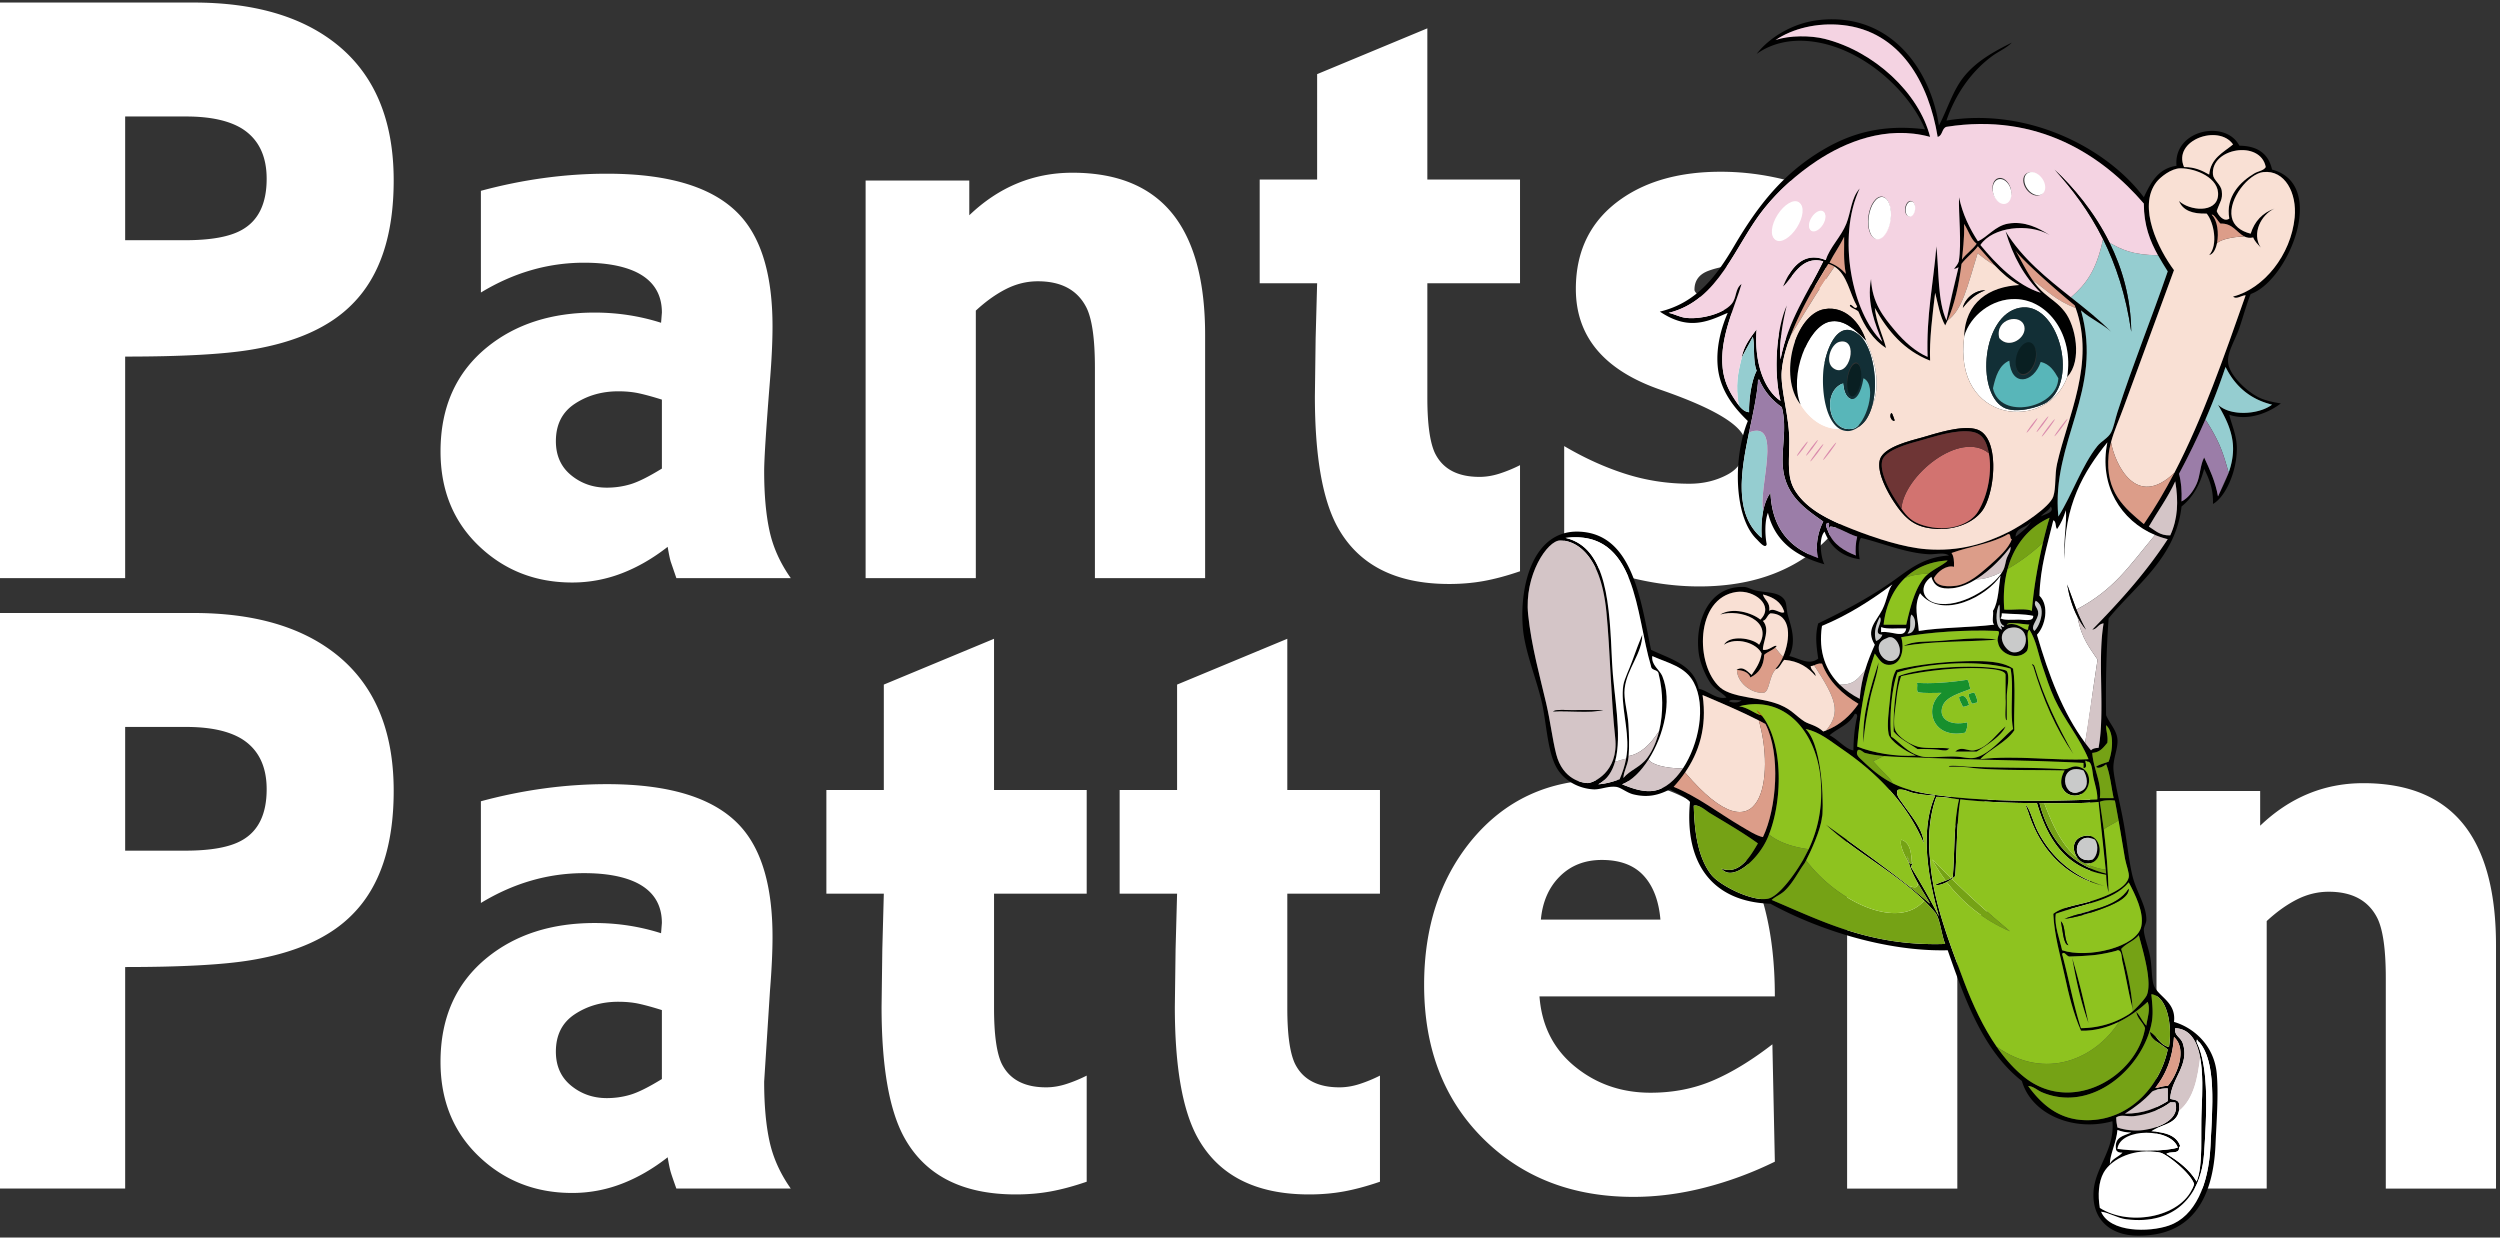 <svg xmlns="http://www.w3.org/2000/svg" width="600" height="297" viewBox="0 0.89 600 297" xmlns:v="https://vecta.io/nano"><rect x="0" y="0.89" width="600" height="297" fill="#333333" stroke="none"/><style><![CDATA[.B{fill:#fff}.C{fill:#d4c5c7}.D{fill:#f9e0d4}.E{fill:#dc9d89}.F{fill:#c9caca}.G{fill:#95cdd0}.H{fill:#9b7da8}.I{stroke-width:.302}]]></style><path d="M46.454 1.5c14.361 0 25.695 3.248 33.996 9.741 9.355 7.322 14.035 18.308 14.035 32.951 0 13.127-3.296 23.006-9.885 29.637-5.404 5.527-13.509 9.189-24.314 10.983-6.592 1.106-16.672 1.658-30.248 1.658v53.166H0V1.5h46.454zm-2.003 57.039c6.186 0 10.729-.831 13.625-2.493 3.947-2.213 5.923-6.297 5.923-12.249 0-5.539-1.976-9.553-5.923-12.044-3.159-1.938-7.636-2.907-13.426-2.907H30.038v29.693h14.413zm70.965-11.853c10.15-2.738 20.234-4.107 30.252-4.107 15.552 0 26.36 3.518 32.423 10.553 4.876 5.657 7.313 14.349 7.313 26.077 0 3.587-.199 7.865-.599 12.83-.938 11.728-1.404 19.039-1.404 21.938 0 5.656.431 10.452 1.296 14.383s2.563 7.692 5.093 11.278h-27.46l-1.359-3.965c-.21-.695-.452-1.878-.732-3.546-3.555 2.787-7.243 4.91-11.061 6.374a32.89 32.89 0 0 1-11.85 2.192c-8.822 0-16.294-2.932-22.416-8.796s-9.184-13.418-9.184-22.664c0-10.625 3.737-18.972 11.215-25.045 6.819-5.52 15.411-8.279 25.775-8.279 5.51 0 10.823.816 15.94 2.448l.196-2.448c0-4.522-2.099-7.781-6.291-9.776-3.146-1.462-7.271-2.194-12.382-2.194-8.647 0-16.903 2.387-24.767 7.159V46.686zM148.4 94.804c-3.944 0-7.43 1-10.452 2.995s-4.536 4.988-4.536 8.979c0 3.44 1.216 6.159 3.646 8.154 2.435 1.996 5.293 2.993 8.581 2.993 1.973 0 3.878-.277 5.72-.833s4.34-1.803 7.496-3.744V96.8c-2.105-.664-3.913-1.163-5.426-1.496s-3.187-.5-5.029-.5zm84.23-50.584v8.333c7.124-6.807 15.369-10.21 24.738-10.21 11.215 0 19.46 3.589 24.738 10.764 4.75 6.487 7.124 15.872 7.124 28.153v58.377h-26.451v-50.53c0-6.765-.662-11.527-1.982-14.289-2.119-4.28-6.024-6.42-11.712-6.42-2.648 0-5.194.621-7.643 1.864s-4.862 2.969-7.243 5.178v64.197h-26.452V44.22h24.883zm109.934-.234h22.241v24.88h-22.241v27.472c0 6.2.596 10.605 1.786 13.221 1.853 3.857 5.429 5.783 10.725 5.783 1.587 0 3.209-.268 4.865-.805a33.68 33.68 0 0 0 4.865-2.012v25.469c-3.163 1.086-6.063 1.862-8.7 2.34s-5.404.712-8.305.712c-12.917 0-21.881-4.618-26.889-13.856-3.559-6.618-5.338-17.028-5.338-31.229l.178-13.752.361-13.342h-13.786v-24.88h13.786V18.684l26.451-10.992v36.294zm95.705 27.111c-3.685-2.082-7.274-3.677-10.764-4.789s-7.009-1.667-10.563-1.667a19.77 19.77 0 0 0-6.91 1.242c-2.238.829-3.359 2.345-3.359 4.554 0 1.518 6.651 5.037 19.95 10.556s19.951 14.764 19.951 27.732c0 10.763-4.021 19.109-12.06 25.043-7.117 5.244-16.014 7.864-26.689 7.864-5.142 0-10.413-.645-15.817-1.934s-10.938-2.953-16.605-4.99v-26.759c4.875 2.875 9.786 5.101 14.728 6.675s10.049 2.361 15.32 2.361c3.426 0 6.521-.757 9.289-2.275s4.15-3.997 4.15-7.446c0-3.86-6.781-8.136-20.343-12.824s-20.343-12.755-20.343-24.201c0-9.377 3.688-16.616 11.064-21.717 6.192-4.275 14.095-6.414 23.713-6.414 8.427 0 16.857 1.723 25.288 5.164v23.825zM46.451 148.009c14.364 0 25.694 3.247 33.999 9.74 9.355 7.322 14.035 18.308 14.035 32.952 0 13.126-3.296 23.006-9.885 29.637-5.404 5.525-13.509 9.189-24.318 10.983-6.588 1.106-16.672 1.658-30.244 1.658v53.166H0V148.009h46.451zm-2 57.038c6.186 0 10.729-.83 13.625-2.492 3.947-2.213 5.923-6.298 5.923-12.25 0-5.538-1.976-9.553-5.923-12.044-3.159-1.937-7.636-2.907-13.429-2.907H30.038v29.693h14.413zm70.965-11.854c10.147-2.737 20.231-4.107 30.248-4.107 15.552 0 26.36 3.519 32.424 10.554 4.875 5.657 7.316 14.349 7.316 26.077 0 3.587-.203 7.864-.603 12.83l-1.404 21.937c0 5.657.435 10.452 1.3 14.384s2.561 7.691 5.089 11.278h-27.46c-.697-1.947-1.148-3.268-1.355-3.965s-.455-1.878-.732-3.546c-3.555 2.787-7.243 4.91-11.061 6.374a32.89 32.89 0 0 1-11.85 2.192c-8.822 0-16.297-2.932-22.42-8.797s-9.184-13.418-9.184-22.664c0-10.625 3.737-18.972 11.216-25.044 6.822-5.52 15.414-8.28 25.778-8.28 5.51 0 10.819.817 15.937 2.449l.196-2.449c0-4.521-2.095-7.78-6.287-9.775-3.146-1.463-7.274-2.195-12.385-2.195-8.648 0-16.903 2.388-24.764 7.159v-24.412zm32.984 48.119c-3.944 0-7.43 1-10.455 2.995s-4.536 4.987-4.536 8.979c0 3.441 1.215 6.16 3.649 8.154s5.293 2.994 8.578 2.994c1.972 0 3.881-.277 5.72-.833s4.34-1.803 7.495-3.745v-16.547c-2.104-.664-3.912-1.163-5.422-1.498s-3.19-.499-5.029-.499zm90.17-50.818h22.237v24.881H238.57v27.472c0 6.199.595 10.605 1.786 13.221 1.853 3.856 5.425 5.783 10.721 5.783 1.591 0 3.212-.268 4.865-.805a33.82 33.82 0 0 0 4.865-2.012v25.468c-3.163 1.086-6.063 1.863-8.696 2.34s-5.405.712-8.305.712c-12.918 0-21.881-4.617-26.89-13.856-3.559-6.617-5.338-17.027-5.338-31.229l.179-13.752.36-13.342h-13.786v-24.881h13.786V165.19l26.452-10.991v36.295zm70.384 0h22.237v24.881h-22.237v27.472c0 6.199.595 10.605 1.786 13.221 1.853 3.856 5.426 5.783 10.722 5.783 1.59 0 3.212-.268 4.864-.805a33.82 33.82 0 0 0 4.865-2.012v25.468c-3.162 1.086-6.063 1.863-8.696 2.34s-5.405.712-8.305.712c-12.918 0-21.881-4.617-26.89-13.856-3.559-6.617-5.338-17.027-5.338-31.229l.179-13.752.361-13.342h-13.786v-24.881h13.786V165.19l26.451-10.991v36.295zm60.521 49.527c.525 7.02 3.355 12.627 8.49 16.825s11.194 6.296 18.175 6.296c5.397 0 10.367-.969 14.91-2.905s9.317-4.842 14.322-8.714l.592 28.167a87.13 87.13 0 0 1-16.676 6.184c-5.824 1.51-11.583 2.267-17.271 2.267-14.693 0-26.735-4.688-36.133-14.065s-14.095-21.647-14.095-36.817c0-13.789 3.752-25.305 11.261-34.543 8.035-9.789 18.574-14.686 31.614-14.686 14.228 0 24.896 5.111 32.01 15.329 6.192 8.976 9.289 21.196 9.289 36.663h-56.488zm14.976-32.744c-4.087 0-7.453 1.314-10.091 3.942s-4.153 6.088-4.55 10.375h28.693c-.396-4.563-1.751-8.092-4.06-10.582s-5.637-3.735-9.992-3.735zm83.737-16.783v9.741c3.166-3.46 6.431-6.126 9.793-7.994s7.223-2.804 11.576-2.804c1.716 0 3.629.244 5.74.729a44.87 44.87 0 0 1 6.333 1.971v29.342c-2.508-1.361-4.953-2.483-7.327-3.367s-4.75-1.328-7.125-1.328c-3.299 0-6.434.795-9.404 2.383s-5.643 3.831-8.017 6.728v60.252h-26.452v-95.651h24.883zm74.253.235v8.332c7.124-6.807 15.369-10.21 24.738-10.21 11.212 0 19.461 3.59 24.739 10.765 4.749 6.487 7.124 15.872 7.124 28.153v58.377h-26.451v-50.53c0-6.766-.662-11.528-1.986-14.289-2.119-4.281-6.021-6.42-11.709-6.42-2.647 0-5.194.621-7.643 1.864s-4.861 2.969-7.243 5.177v64.198h-26.45v-95.417h24.881z" class="B"/><path d="M491.919 57.304l.876.576a9.13 9.13 0 0 0-.876-.576zm-70.327 114.018c.259.506.64.891 1.134 1.162a10.07 10.07 0 0 0-1.134-1.162z" fill="none" stroke="#e60012" class="I"/><path d="M540.162 71.456c9.018-3.167 18.583-26.305 5.128-29.868-.815-3.711-3.362-5.687-7.844-5.732-3.255-6.357-15.858-3.85-15.086 4.827-4.479.649-6.173 4.085-7.843 7.543-8.836-11.762-27.679-21.632-47.368-18.404 2.189-6.454 6.059-11.816 10.862-15.387 1.644-1.223 3.526-1.978 4.826-3.319-4.426 2.211-8.472 4.453-11.465 8.146-2.695 3.326-3.907 7.701-6.033 11.767-2.084-13.836-11.881-27.131-28.664-25.343-6.518.694-12.11 4.303-15.084 8.146 3.258-2.32 7.622-3.617 12.973-3.017 12.306 1.375 23.545 11.791 27.455 21.119-10.189-1.301-17.633.985-23.834 4.526-10.116 5.771-16.274 13.741-22.024 23.533-4.307 7.333-9.09 13.608-17.801 15.688 1.943 1.268 4.476 2.633 7.543 2.716 3.614.097 6.731-1.619 8.749-2.414-1.617 3.746-2.783 8.212-2.413 12.672.502 6.081 4.149 10.277 7.241 13.275-3.576 8.731-3.372 23.02 2.111 28.359.541.527 2.131 2.504 2.415 1.207-.44-2.3-.479-5.592.301-7.542 1.685 6.962 6.813 10.483 13.576 12.369-.701-1.002-1.62-6.051 0-7.845 1.414 3.614 4.064 5.994 8.447 6.639-.133-.679-.61-3.869.302-5.13 4.959 1.153 10.601 3.627 16.292 3.923 1.581.082 3.665-.561 4.827.301-6.605.396-10.299 3.996-14.18 6.639-5.617 3.824-10.926 6.629-17.198 9.654-.793 2.84-.444 5.452 0 8.448-2.222 1.723-4.517-.063-6.939-.604 1.71-3.57.48-6.928-.301-9.653-.47-1.64-.258-3.044-.905-3.923-1.359-1.847-4.033-1.591-6.637-2.112-1.274-.254-2.093-.87-3.017-.904-8.443-.321-11.917 8.324-10.862 15.99.326 2.37 1.616 5.294 2.717 6.939 1.156 1.734 2.841 2.37 3.921 3.62-2.396.553-4.328-1.609-6.638-2.112-1.17-5.769-6.768-7.109-11.465-9.353-2.517-12.159-4.438-28.061-17.499-28.361-10.546-.241-14.087 12.401-13.275 22.931.476 6.179 3.719 13.374 4.828 19.31 1.049 5.622 1.316 11.944 3.922 15.387 1.925 2.544 4.998 4.033 8.146 4.225 1.748.105 3.414-.807 5.431-.604 1.233.123 2.567 1.406 4.224 1.811 3.649.887 6.229.076 8.75-1.207 1.693.922 3.604 1.625 4.827 3.017-1.39 14.769 5.383 23.981 19.311 24.438 11.128 6.093 27.531 11.53 42.54 11.163 4.228 12.166 8.6 24.185 17.802 31.378 2.317 8.057 12.466 12.234 21.722 9.656.645 6.753-4.175 11.101-4.526 16.894-.407 6.71 4.053 10.416 10.259 10.561 13.584.313 18.459-9.255 19.006-21.723.249-5.637.766-12.236.303-17.197-.63-6.766-5.572-11.008-10.258-12.37.58-4.791-3.775-6.02-4.828-8.75-.578-1.503-.445-4.56-.904-6.939-.446-2.315-1.414-4.637-1.508-6.336-.041-.74.586-1.634.603-2.414.074-3.382-2.378-6.731-3.317-10.56-.849-3.447-1.302-8.155-2.113-12.671-.801-4.458-1.965-8.873-2.412-12.37-.38-2.963 1.135-5.387.904-7.845-.203-2.159-1.922-3.8-2.715-5.732-.136-8.081.071-15.817.603-23.231 6.329-7.814 16.105-14.454 17.499-26.851 2.672-2.157 4.442-5.214 5.43-9.053 1.158 2.364 2.228 4.813 2.112 8.448 2.974-1.671 5.706-7.64 5.732-13.274.016-3.176-1.307-5.868-1.81-8.146 4.606 1.618 9.618-.58 12.37-2.716-1.85-.289-3.903-.713-5.431-1.509-3.119-1.629-7.046-5.48-7.241-8.447-.159-2.41 1.807-5.474 2.715-8.146.975-2.879 1.697-5.642 2.713-8.151zm3.62-30.472c-.522.884-1.764.95-2.715 1.508-3.436 2.02-6.98 5.611-6.034 10.861-1.313.899-2.643-.768-3.018-1.811.802-2.371 1.464-2.695 1.207-4.826-.191-1.595-1.984-2.576-2.112-3.922-.608-6.368 11.411-8.428 12.672-1.81zm-7.844-5.43c-2.365 1.958-5.358 3.289-5.732 7.241-1.665-.948-3.41-1.82-6.034-1.811-2.807-6.482 8.329-10.383 11.766-5.43zM417.295 98.143l.105.628c-.04-.216-.07-.421-.105-.628-.415-.527-.789-1.112-1.134-1.644-1.313-2.019-2.392-4.246-2.716-7.241-.8-7.377 3.002-14.855 4.526-20.214-1.643 1.229-1.07 3.269-2.415 4.827-1.941 2.254-7.094 3.707-10.86 3.317-1.517-.156-2.85-.955-4.224-1.206 12.223-3.012 15.761-16.108 22.929-25.042 3.417-4.259 7.79-8.231 12.672-11.466 6.606-4.373 16.524-8.62 27.152-5.731-2.708-10.623-13.472-20.557-25.342-23.533-3.238-.812-8.449-.879-11.766.302 4.104-2.787 9.995-4.234 15.988-3.62 13.982 1.433 20.811 13.859 22.931 26.852 1.231-.277.954-2.063 2.112-2.414 21.979-3.467 37.424 6.877 47.368 18.404.012 5.262 1.512 9.035 3.4 12.421l.679.006a49.76 49.76 0 0 1-.679-.006c.741 1.328 1.539 2.599 2.331 3.871-3.919 11.437-8.24 21.954-12.067 33.793-.521 1.611-.863 3.56-1.508 4.826-.712 1.396-2.33 2.076-3.32 3.319-3.704 4.648-6.071 11.718-9.353 16.896-1.742-18.104 10.903-30.15 5.432-49.48 2.171 1.953 5.069 3.177 7.241 5.13-2.813-2.877-6.194-5.535-9.647-8.269l-.288.247.288-.247c-5.794-4.589-11.8-9.403-15.697-15.868 1.743 5.999 4.527 10.96 8.448 14.783-5.69-1.752-10.667-6.832-14.481-11.466 2.902-4.352 11.585-5.329 16.623-2.386-2.685-1.729-6.01-3.419-9.986-2.742-3.092.525-4.969 3.267-7.241 4.223-1.972-3.056-3.653-6.402-4.525-10.559-.156 3.833.678 11.021-.064 15.412-.228.723-.75 1.259-1.143 1.784.327 0 .858-.263 1.085-.391l-2.895 12.762c-2.128-4.611-1.78-11.696-2.415-17.8-.719 8.835-2.454 16.652-2.111 26.55-2.942-1.286-5.604-3.667-7.845-6.336-2.722-3.247-5.456-6.578-5.732-12.37-1.093 5.82 1.049 11.021 2.717 15.085-7.299-6.983-10.945-25.109-5.432-36.809-2.083 2.352-2.081 5.614-3.208 8.448-1.253 3.161-3.967 5.647-4.938 8.749-5.731-2.399-8.719 2.592-10.258 6.336 2.126-1.729 4.247-7.574 9.652-6.035-3.695 7.569-8.436 14.091-10.256 23.533-.366-3.987.567-9.285 1.509-12.972-2.503 5.529-3.266 15.937-1.509 22.929-3.851-2.586-6.383-9.104-5.732-17.197-1.475 2.046-3.097 3.944-3.62 6.939l.048-.101.037-.145-.037.145c.815-1.75 1.838-3.29 2.667-5.028.526 2.264-.054 5.659.905 8.146-1.291 2.432-1.893 7.155-1.81 9.957-.982-.056-1.791-.788-2.486-1.674zm54.078-43.51c1.028 1.489 1.62 3.739 3.018 4.755-.826 1.287-2.699 2.54-3.524 3.825.121-1.3.674-5.612.506-8.58zm-28.361 11.996c-1.036-1.176-2.327-2.097-3.922-2.715 1.03-2.088 2.511-4.08 3.498-6.212.079 2.707-.257 5.46.424 8.927zm-6.638 68.186c-6.734-2.315-11.09-7.012-11.463-15.689-.834 1.187-1.396 2.642-1.74 4.318.06.258.139.489.237.688-.099-.198-.178-.43-.237-.688-.393 1.913-.495 4.115-.373 6.543-6.688-5.697-5.015-15.761-3.022-25.317-.252.099-.514.213-.791.35.277-.137.539-.251.791-.35.866-4.159 1.794-8.225 2.118-11.792.038-.422-.099-.859.302-.904 1.196 2.825 3.078 4.966 5.43 6.637 1.359 5.075-.229 10.271.303 14.783.775 6.594 5.378 9.646 9.652 12.672-1.118 2.077-2.052 5.686-1.207 8.749zm9.053-.604c-2.61-1.024-5.518-2.608-6.638-5.732-.157-.438-1.062-1.938 0-2.112.525.616-.226.593.301 1.208.343-.058.168-.303 0-.303 1.883-.069 4.414 1.819 6.638 2.415-.36 1.296-.498 3.574-.301 4.524zm16.895-1.509c-5.35-.405-12.178-2.604-17.801-4.827-5.629-2.222-10.74-4.678-13.578-9.051-1.985-3.06-1.618-6.301-1.509-11.465.14-6.417-2.221-13.039-1.81-17.498.268-2.91 1.123-5.807 2.17-8.516l-.758 1.235.758-1.235c.735-1.903 1.564-3.712 2.355-5.363 2.021-4.217 4.431-8.043 6.639-11.767a5.77 5.77 0 0 1 1.492.668l.089-.128-.089.128c3.072 1.938 3.609 6.415 5.446 9.59-.486.943-1.113-.46-1.666-.444-.558.577 1.524 1.074 1.969 1.651 1.492 3.636 3.509 6.749 6.637 8.749-.867-3.256-2.304-5.943-2.716-9.653 3.087 5.563 7.054 10.246 13.274 12.672-.224-4.891.604-11.236 1.208-16.293.685 2.735 1.173 5.666 2.413 7.844a24.78 24.78 0 0 0 .544-1.163c-.188.134-.377.264-.578.382a7.6 7.6 0 0 0 .578-.382c1.738-3.929 2.747-8.586 3.379-13.62 1.159-1.557 2.771-2.659 3.922-4.223 1.314 1.494 2.629 3.096 4.047 4.601l.892.537-.892-.537c1.73 1.836 3.619 3.528 5.865 4.707-7.167.388-12.988 4.108-13.23 12.414.011-.04.026-.08.037-.121.012-.076.018-.152.027-.231l-.027.231c1.467-4.988 6.663-9.072 12.333-8.931 7.896.2 14.014 8.724 12.369 18.706.03-.029.056-.063.083-.092.089-.246.174-.494.25-.749-.076.255-.161.503-.25.749 3.558-3.835 1.994-12.201-.686-15.597-.815-1.032-1.456-1.64-2.413-2.413-.761-.614-1.541-1.184-2.511-2.016-1.025-.879-1.922-1.952-2.726-3.104l-.487-.346.487.346c-1.72-2.462-3.026-5.288-4.289-7.372 1.102 2.001 9.773 9.664 14.352 13.397l.246.663.679.262-.679-.262c4.693 13.151-1.845 25.803-4.469 37.352-.604 2.657-.225 5.75-.905 7.843-.852 2.613-7.786 7.055-10.561 8.448-5.778 2.907-11.995 4.827-19.91 4.224zm28.738-2.301a33.41 33.41 0 0 1-.758.734c-1.226 5.234-2.318 11.435-2.637 16.351-1.652-.659-4.493-.133-6.637-.302-.288-3.571.006-6.853.805-9.763l-.421.235.421-.235c1.576-5.748 5.121-10.049 10.057-12.262-.522 1.702-1.066 3.753-1.588 5.976a31.32 31.32 0 0 0 .758-.734zm14.407 80.142c-8.799-2.164-13.701-8.223-15.991-16.895l1.156.007-.104-.279.104.279c3.8.029 9.14.098 13.024-.309.426 5.562 1.143 10.836 1.711 16.257l.262.037c-.088-.011-.174-.024-.262-.037l.1.94zm-2.113-17.8c-13.137.536-27.709.604-39.825-1.206-3.977-.596-6.87-1.455-9.331-2.688.067.158.124.316.156.479a2.48 2.48 0 0 0-.156-.479c-2.657-1.334-4.808-3.105-7.263-5.458-.533-.513-1.518-1.233-1.207-2.113.267-1.092 1.465.208 1.811.303 1.373.377 2.938.605 4.639.757a6.96 6.96 0 0 1 .44-.153c-.159.051-.305.101-.44.153 3.13.276 6.721.285 10.446.45l37.413 1.206v1.208c1.432.142-.263-2.51.905-1.509 1.188-.193 1.177 2.451 1.507 3.921.379 1.682.99 3.529.905 5.129zm-58.532-11.766c-1.764-.191-3.738-2.665-5.732-3.62 1.987-1.735 4.861-2.582 6.035-5.13.512-.11.568.235.603.604-.588 2.428-.866 5.17-.906 8.146zm38.318-5.128c-2.087 1.636-5.737 6.295-9.353 6.938-1.217.217-2.728-.232-4.225-.302-2.838-.132-6.161.364-8.146 0-3.425-.628-5.627-3.612-7.542-4.828-.454-4.895.101-11.354 1.509-15.386 6.984-2.229 19.422-3.139 27.153-.906.818 4.211-.2 10.257.604 14.484zm-7.844 7.24c1.743-2.08 6.249-4.008 8.146-6.939-.194-4.835.393-10.45-.302-14.784-2.054-1.488-5.44-1.78-8.448-1.81-6.696-.065-14.391.753-19.61 2.112-1.051 1.752-1.241 4.531-1.509 7.241-.26 2.623-.74 5.951-.302 8.146.327 1.634 3.874 4.125 6.534 5.156-4.681.353-10.249-.636-14.077-2.14.674-8.177 1.894-15.808 4.224-22.326 1.061 1.397 1.683 2.669 3.319 2.715 3.212.091 3.831-3.993 3.017-6.638 6.71-1.234 15.68-1.818 22.931-1.508 1.288-.005-.21 1.574.302 2.716.333 2.878 4.81 4.567 6.939 2.111.828-1.617-.441-4.273.604-5.13 1.649 2.626 2.062 5.652 3.017 8.448.926 2.71 1.818 5.569 3.018 8.147 2.391 5.146 6.06 9.383 8.146 14.481-7.837.451-17.595-1.009-25.949.002zm-23.533-29.869a2.51 2.51 0 0 1-1.51 1.509c-.686-2.076.125-4.234.904-5.732.972 1.011-1.999 4.183.606 4.223zm-.302-.605v-1.206c1.542.57 4.027.196 6.033.302-.401 2.637-3.521.48-6.033.904zm3.317 6.638c-2.748 1.593-5.959-3.789-2.111-5.128.278-.098.602-.403 1.207-.303 1.756.296 3.222 4.09.904 5.431zm3.923-10.861c1.436.811 1.239 4.665-.904 4.525 1.145-1.335.329-2.843.904-4.525zm15.124-8.523c.146.021.299.033.454.042 3.563-2.217 6.659-5.622 8.257-7.812.088 1.075-.513 1.706-.904 2.716-.29.746-.36 2.017-.905 3.017-.05.089-.104.179-.158.27l.458-.236-.458.236c-2.359 3.896-10.274 8.8-15.834 7.574-3.399-.748-4.268-4.15-1.206-6.335.643 2.198 2.068 3.047 5.129 2.715 1.906-.206 3.822-1.024 5.622-2.145a5.02 5.02 0 0 1-.455-.042zm7.203 11.238c-.075.38-.6.305-.604 0-.446.131.12.386 0 .904-1.687-.646-1.45-4.613-.603-6.033.413 1.335-.616 4.486 1.207 5.129zm.905.604c5.509-1.66 5.456 6.185 1.207 5.732-1.791-.191-4.373-4.175-1.207-5.732zm-.301-.905c.249-.748 4.034-.088 5.431 0-.235.269-.325.682-.303 1.206-1.143.151-2.445-1.915-5.128-1.206zm2.715-1.206c-1.573.037-3.409.159-4.224-.303.233-.27.324-.682.301-1.206 2.505.209 5.323.107 7.544.604.125 1.529-2.332.872-3.621.905zm-4.224-10.561c-.34 1.877-.499 6.539-1.811 8.447.19 1.017-.389 2.804.302 3.319-5.823.714-12.458.616-18.104 1.509-.198-3.163-1.295-5.854.303-9.051 5.291 6.63 16.283.554 19.31-4.224zm9.051 9.052c.04-1.361-1.303-1.835-.604-3.018 2.554 1.319 1.211 5.751-.302 7.241-1.138-1.027.859-2.607.906-4.223zm-5.431-18.404c.064-2.349 2.783-2.044 3.621-3.621-.23.983-2.357 2.668-3.621 3.621zm6.034-4.828c.698-.911 1.89-1.329 2.414-2.413 1.038 1.45-1.56 1.85-2.414 2.413zm-20.818 12.068c.045-1.352-.032-2.582-.604-3.319 4.441-1.591 9.792-2.276 13.577-4.524.834-.13.284 1.125.905 1.206-.773 2.303-3.352 4.528-5.732 6.638-2.191 1.942-4.838 4.124-7.543 4.526-1.566.232-4.968.443-5.432-1.811.854-1.51 2.964-3.208 4.829-2.716zm-11.747 2.674c2.441-2.332 5.738-3.87 9.938-4.182.058-.041.255.05.302 0-.865.917-3.031 1.875-4.624 3.146l1.041-.017c-.366 0-.71.008-1.041.017-.42.337-.804.692-1.108 1.077-2.287 2.879-3.301 7.24-4.225 11.163h-5.431c.5-4.4 2.198-8.382 5.148-11.204-.632.263-1.204.559-1.791.872.587-.314 1.159-.61 1.791-.872zm-19.933 11.506c6.33-2.622 11.77-6.133 16.896-9.955-1.052 1.221-1.248 3.715-2.412 6.032-1.427 2.843-4.096 4.805-1.812 8.448-.869 1.941-1.687 3.934-2.333 6.098l.75-1.006-.75 1.006c-.626 2.095-1.094 4.349-1.287 6.877-1.739-.887-3.38-2.011-4.787-3.399l-.531.005.531-.005c-3.238-3.193-5.224-7.787-4.265-14.101zm-9.05-3.318c-.813.627-2.438-1.186-3.619-.303.294-2.106-1.125-2.496-1.509-3.922 2.487.63 4.442 1.792 5.128 4.225zm-15.387 18.103c-6.02-5.266-6.089-21.512 3.923-22.931 4.191-.594 9.207 3.23 5.732 6.639-2.043-1.672-6.78-3.052-9.655-1.208 4.755-1.437 12.782 1.387 9.354 7.241-1.604-1.613-7.075-2.435-8.448 0 2.948-1.971 7.892-.448 9.051 2.112-.337 2.178-1.387 3.642-2.412 5.129-.851-.659-2.006-2.282-3.621-1.206l.104.006c0-.012-.001-.022-.001-.034 0 .012.001.022.001.034 1.036.066 2.798.387 3.215 1.804 1.942-.974 3.224-2.61 3.318-5.431.77-.697 1.888-1.045 2.661-1.738l-.116-.15.116.15a2.73 2.73 0 0 0 .356-.373c-.612-.396-1.816 1.188-3.318.904-.075-1.804 1.831-4.823 0-6.939.941-.266.989-1.422 1.811-1.81 5.24.125 4.767 6.373 3.032 10.413.056.05.108.101.168.15-.06-.05-.112-.101-.168-.15-.533 1.243-1.185 2.279-1.825 2.861.063.043.126.06.19.064a2.41 2.41 0 0 1 .196-.14 2.41 2.41 0 0 0-.196.14c.642.05 1.335-1.656 1.92-2.177 3.528.293 5.79 1.854 7.542 3.924-.07-1.138-1.136-1.278-1.206-2.415.32-.023.581-.105.828-.203l-.338-.514.338.514c.545-.218 1.016-.509 1.887-.4 1.702 4.435 4.925 7.346 8.751 9.655-1.929 2.783-4.366 5.058-7.753 6.383-.171.208-.351.417-.545.632.194-.215.374-.424.545-.632-.228.09-.458.175-.697.255-1.685-1.548-3.429-1.706-4.524-2.414-2.084-1.348-2.987-2.763-5.731-3.922-2.193-.928-4.227-1.242-7.542-1.811-2.477-.423-5.409-1.07-6.943-2.412zm5.13 3.017c-.6.719-2.102.712-3.018.301.419-.688 2.1-.112 3.018-.301zm-36.885 19.913c-1.1 0-6.033-.68-7.617-7.016-.928-3.711-1.37-7.753-2.377-12.082-1.514-6.514-3.54-13.675-4.337-21.333-.98-9.428 4.602-17.801 7.694-17.801s9.654 2.413 11.088 17.198c.92 9.487 1.075 20.673 2.111 30.171.905 8.297-5.374 10.863-6.562 10.863zm2.489.301c2.13-1.132 3.371-3.058 4.047-5.473-.104.01-.208.017-.321.017.113 0 .218-.007.321-.017 1.777-6.346-.379-16.087-.728-23.794-.611-13.466-1.047-27.518-11.164-29.869 17.241-2.129 16.788 18.495 20.517 30.774.057 1.151 1.685.729 1.811 1.811 1.13 4.48 1.158 9.501.116 13.794l.369-.569-.369.569c-.597 2.458-1.542 4.677-2.832 6.421-1.679 2.267-4.17 2.919-5.732 4.826.108-1.752.997-2.953 1.207-4.826l.045-.445c-.075.015-.15.033-.227.046.076-.013.151-.031.227-.046.205-2.276.113-5.161-.045-7.701-.18-2.889-1.175-5.945-.905-8.448.519-4.825 4.266-8.51 4.225-12.973-.538 1.267-1.589 4.004-2.414 6.336-.685 1.933-1.865 4.24-2.112 5.732-.742 4.487 1.301 10.473.906 15.688a19.55 19.55 0 0 1-.259 1.992l.223-.039-.223.039c-.305 1.671-.821 3.261-1.553 4.947-1.567.547-3.15 1.073-5.13 1.208zm13.576 1.509c-2.566.491-5.346-.481-7.845-1.509 2.236-.826 4.502-3.055 6.369-5.991a.84.84 0 0 1-.08-.345c0 .117.029.23.08.345 3.599-5.661 5.717-13.96 3.287-19.955-.635-1.565-2.681-2.631-2.415-4.829 3.816 1.711 7.911 2.484 9.957 6.337 3.008 5.662 1.236 14.833-2.628 20.648l.203.001c-.067 0-.135-.001-.203-.001-1.856 2.794-4.196 4.813-6.725 5.299zm4.527-.905a32.16 32.16 0 0 0 2.742-3.439l-.34-.399.34.399c3.192-4.647 5.354-10.691 4.197-18.587 4.571 1.959 9.175 3.883 13.487 6.099a19.16 19.16 0 0 0-.208-.666 19.16 19.16 0 0 1 .208.666l1.598.842c3.715 7.238 2.683 20.29-.603 27.152-1.617-.35-3.512-1.588-5.431-2.715-4.972-2.916-10.185-6.985-15.99-9.352zm22.629 26.851c-3.757.771-11.603-3.223-13.577-5.732-3.483-4.424-4.086-11.31-4.225-16.594 1.472-.259 2.772 1.114 3.924 1.811 3.616 2.188 7.872 4.645 11.464 7.239-1.717 2.931-4.402 7.703-8.749 6.035 2.563 3.318 8.811-2.016 11.114-7.425a21.65 21.65 0 0 0 .3-.742l-.33-.271c.107.092.219.182.33.271 3.487-8.947 3.217-22.563-1.803-28.646-1.276-.075-3.28-1.923-5.389-2.108 11.229-2.882 18.737 6.445 19.61 17.801.482 6.241-.601 11.593-2.905 16.48l.241.035-.241-.035c-.405.855-.841 1.698-1.317 2.527-2.146 3.728-5.91 8.832-8.447 9.354zm.905.301c.861-.815 2.092-1.261 3.016-2.112 2.079-1.912 3.379-4.694 4.827-6.636.042-.058.19-.322.406-.739l-.229-.304.229.304c1.013-1.956 3.54-7.288 3.817-10.424.355.048.615-16.77-3.922-21.119 3.315.666 6.057 2.987 8.749 4.826 8.123 5.547 15.512 12.842 19.612 22.627-.164-3.474-3.155-6.753-5.13-9.653-.585-.859-1.598-1.979-1.206-3.017.405-.925 2.545.307 3.922.603 1.607.345 3.541.522 5.129.604-3.806 8.541-1.564 20.332.906 28.964-2.07-4.065-4.319-7.951-6.639-11.767-.038-.542.37-.636.302-1.208a1.75 1.75 0 0 1-.142.239c.003.047.005.094.01.14-.005-.046-.007-.093-.01-.14-.579.807-.82-.977-1.064-1.747.064.602.194 1.204.366 1.806l.286.504-.286-.504c.447 1.569 1.212 3.128 2.074 4.643a10.35 10.35 0 0 0-.039-.655 10.35 10.35 0 0 1 .039.655c.992 1.744 2.104 3.432 2.988 5.017-1.64-1.429-3.404-2.88-5.245-4.342l-.266-.097.266.097c-6.188-4.92-13.276-9.966-19.795-14.664 6.777 6.361 16.633 11.484 23.599 18.271l.135-.158c-.044.055-.091.105-.135.158.939.916 1.83 1.861 2.649 2.847 1.209 1.45 1.46 5.227 2.413 7.542-17.996.599-29.38-5.416-41.632-10.561zm82.969 55.214c.965.341 2 .612 3.317.604-1.785.829-4.225 1.002-3.619 4.224.257.447.759.648 1.509.604-.889 1.021-2.42 1.4-3.017 2.715-.031-2.147 1.593-5.245 1.81-8.147zm3.922-3.321c3.322-.345 6.749-1.716 8.749-3.317h1.206c1.251 3.937-3.664 6.103-7.542 6.638-2.107.289-4.556.032-6.336-.604-.177-1.131-.227-.913-.302-2.413 1.185-.808 2.683-.143 4.225-.304zm-2.113-.602c2.382-1.502 4.587-3.18 6.433-5.217.279-.324 1.711-.802 3.825-.863v3.063c-2.741 1.683-5.813 3.035-10.258 3.017zm12.672 8.146c-3.697 1.044-11.155.809-14.481.302.661-5.159 12.94-5.06 14.481-.302zm-17.801 6.033c1.876-3.407 7.576-6.064 13.576-4.825 1.62.333 7.351 4.965 8.147 7.541-2.31 7.764-15.244 10.42-22.629 5.732-.516-3.109-.303-6.249.906-8.448zm22.93-31.376c4.183 4.727 3.182 15.711 2.715 25.041-.455 9.146-3.646 16.829-9.956 19.007-4.82 1.665-14.144 1.7-16.292-3.318 1.762.146 3.928 1.544 6.034 1.811 11.646 1.475 18.064-5.669 18.705-15.989.521-8.367 1.334-20.197-1.809-26.551.041-1.256.199-.063.603-.001zm-5.732-3.32c3.583.174 5.255 3.138 5.981 7.08l.086-.643-.086.643c.687 3.71.539 8.284.354 12.229-.302 6.473.416 13.412-1.206 17.499-1.719-2.908-4.359-4.894-7.241-6.637.734-.676 2.861.045 3.017-1.207-.049-.353.066-.537.301-.604-.845-2.674-3.651-3.387-6.938-3.62 2.204-1.623 6.014-1.636 6.611-4.864l-.284.222c.097-.071.189-.146.284-.222.093-.507.11-1.09.026-1.772-.207-1.111-1.905-.909-2.111-1.207.22-4.802 4.736-8.07 3.016-13.275-.499-1.513-2.138-1.814-1.81-3.622zm-1.811 13.879c-.83-.093-1.52.218-3.038.504 2.506-3.099 4.206-7.005 4.547-12.271 3.385 3.095.508 9.456-1.509 11.767zm-3.922-14.784c.548-2.554.232-4.73 0-7.241 3.803.442 5.071 7.534 4.224 12.673-2.187-.529-2.811-2.62-4.525-3.621-.112 1.725 2.852 2.978 4.224 4.225-1.724 8.22-8.325 16.143-17.801 16.895-7.556.602-12.142-3.278-15.688-8.146 1.313.076 2.174 1.026 3.319 1.509 11.917 5.014 23.976-5.696 26.247-16.294zm-1.071-7.074c-.271.696-1.981 2.672-3.376 3.897.001.087 0 .183-.003.293.003-.11.004-.206.003-.293-.359.314-.697.583-.982.764-2.81 1.774-6.603 3.249-11.465 3.318-1.818-5.624-2.93-11.955-4.526-17.8.484-.849 1.127.653 1.811.603 1.688-.056 3.241-.117 5.431-.301 2.558-.215 6.269-1.14 6.034-1.208 1.119-.098.963 1.71 1.207 2.717.767 3.181 1.51 7.779 2.414 11.163l-.128-.718.126.7c-.194-4.233-1.513-9.94-2.714-14.163 1.169-1.345 3.111-1.916 4.224-3.319 1.019 3.862 3.217 11.087 1.944 14.347zm-1.343-16.459c-1.021 4.994-12.912 7.782-19.007 5.732-.58-2.712-1.943-6.001-1.509-8.749 6.077-2.271 13.729-2.965 17.5-7.543 1.515 2.871 3.714 7.15 3.016 10.56zm-6.335-30.17c.325 1.602.606 3.168.878 4.751a20.09 20.09 0 0 0 .645-.436 20.64 20.64 0 0 1-.645.436l1.535 9.127c.282 1.573 1.117 3.544.906 4.526-.586 2.711-5.498 4.536-8.146 5.43-3.614 1.221-7.501 1.469-9.956 3.319.239 5.251 1.698 10.04 2.715 14.783.985 4.604 2.121 9.202 3.923 13.275 3.273.1 6.391-.796 9.155-2.156l.255-.409-.255.409c2.665-1.311 5.003-3.055 6.834-4.759.768 1.738-.104 4.004-.302 5.708-.946-.964-1.466-2.353-2.413-3.318.295 1.717 1.588 2.435 2.112 3.922-1.963 11.553-17.545 20.868-28.964 11.767-2.478-1.973-4.683-4.47-6.659-7.324-.428-.304-.857-.625-1.284-.967.427.342.856.663 1.284.967-3.131-4.519-5.686-9.936-7.823-15.604-3.588-9.519-7.478-19.404-8.147-29.267-.645-5.635.02-11.218 1.509-15.085 2.027-.015 3.643.381 5.432.604-1.321 5.415-.984 12.492-1.509 18.706-.12.078-.249.148-.376.219l.057.057c-.02-.019-.038-.038-.057-.057-.408.22-.855.403-1.316.571.031.041.06.085.092.127-.032-.042-.061-.086-.092-.127-.867.317-1.774.593-2.531 1.019.801.193 1.839-.151 2.797-.668l-.109-.139.109.139c.429-.232.842-.499 1.209-.769-.015-.014-.027-.025-.041-.04.014.015.026.026.041.04a9.03 9.03 0 0 0 .821-.675c.411-6.124.325-12.748 1.206-18.403 5.787.651 12.003.87 18.405.905 2.538 8.727 6.922 15.605 16.595 17.197.045 1.564.218 2.997.603 4.223-.127-4.929-.548-10.125-1.164-15.106-.099.087-.199.177-.298.276.099-.1.199-.189.298-.276a166.96 166.96 0 0 0-.948-6.615c.748-.497 3.208-.418 3.619-.303zm-2.111-18.104c1.996 1.863 1.59 6.073.603 8.751-1.029.378-2.167.647-3.017 1.206.512.686 2.014-.178 2.414-.603.964 2.353 1.221 5.415 1.811 8.146h-3.32c.537-3.58-1.564-7.066-1.81-10.861 1.901-.11 2.692-1.33 3.621-2.414.216-1.726-.323-2.694-.302-4.225zm-3.32-22.929c1.233-.173 1.426-1.389 2.715-1.508-1.514 8.845.388 21.105-1.206 29.87-.772.031-1.439.17-1.811.603-.493-.593-.965-1.207-1.428-1.831l-.092.489.092-.489c-5.324-7.166-8.73-16.25-11.546-25.926 2.011-2.06 3.027-6.982.604-9.353.17-6.973 1.95-12.33 3.319-18.104.758.247.419 1.591.905 2.111.924-1.287 1.59-2.832 2.111-4.524.28 3.099-.677 7.567-.302 11.767-.186-12.959 4.548-20.997 10.259-28.059-2.125 10.34 3.298 18.834 11.44 22.229l.313-.376-.313.376c.978.407 1.992.746 3.04 1.001-5.225 8.051-11.54 15.009-18.1 21.724zm18.707-22.627c-2.493.078-3.618-1.211-5.13-2.113 2.091-3.641 4.541-6.924 6.336-10.86.805 4.853.62 9.027-1.206 12.973zm24.436-31.378c-3.148 2.395-10.02 2.854-12.972 0 1.399 2.494 3.614 6.173 3.619 10.561.003 2.065-.436 3.987-1.056 5.76l.251.86-.251-.86c-.74 2.124-1.742 4.033-2.563 5.703-.628-3.597-1.987-6.459-3.32-9.352-1.008 1.951-.927 4.389-1.809 6.335-.792 1.752-2.014 3.414-3.621 4.225.104-2.519-.081-4.746-.604-6.638 2.25-4.202 4.375-8.532 6.331-13.029l-.498-.765.498.765c1.761-4.054 3.385-8.247 4.832-12.615 2.234 4.505 5.757 7.719 11.163 9.05zm-23.431 16.338c.464-.449.939-.947 1.425-1.501a25.31 25.31 0 0 1-1.425 1.501c-2.243 4.313-4.669 8.442-7.342 12.324-4.635-3.871-9.3-7.678-8.448-16.594.097-1.019.303-2.032.573-3.045-.099-.555-.147-1.035-.147-1.409a8.43 8.43 0 0 0 .147 1.409c.745-2.772 2.006-5.541 3.047-8.42l12.068-32.887c-3.644-4.866-8.83-15.132-4.225-21.119.863-1.121 3.483-3.288 5.732-3.318 3.58-.048 9.537 2.282 9.053 6.638-.464 4.174-6.818 3.565-9.354 1.207.92 2.299 3.303 3.133 6.637 3.017 1.71 2.027 2.801 7.532.604 9.957.938-.183 1.578-1.368 1.879-2.869-.268.241-.414.495-.414.762 0-.267.146-.521.414-.762.477-2.373.108-5.538-1.275-6.787.524-.306 1.454 1.554 2.113 2.113 2.841-.172 3.939 2.176 5.704 3.069.324-.013.657-.02.993-.02-.336 0-.669.007-.993.02.603.306 1.285.442 2.14.249.404 1.004 1.141 1.676 1.81 2.414-2.22-3.391.091-7.874 3.319-9.354-2.9 1.022-4.803 3.042-5.732 6.034-2.491-.629-4.125-1.969-4.525-3.922-.909-4.436 4.07-10.477 7.542-10.861 5.228-.578 8.104 5.077 7.543 10.861-.878 9.056-7.419 17.121-14.784 19.008.743.818 2.067-.33 3.018-.302-5.176 14.719-10.29 29.498-17.097 42.587z"/><path fill="none" stroke="#e60012" d="M422.726 172.484c.01.012.021.026.03.04l.042.004c-.026-.012-.047-.029-.072-.044z" class="I"/><path d="M530.205 42.795c.374-3.952 3.367-5.283 5.732-7.241-3.437-4.953-14.572-1.052-11.767 5.431 2.625-.01 4.37.862 6.035 1.81zm.905 0c.128 1.346 1.921 2.327 2.112 3.922.257 2.131-.405 2.455-1.207 4.826.375 1.043 1.704 2.71 3.018 1.811-.946-5.25 2.599-8.842 6.034-10.861.951-.558 2.192-.624 2.715-1.508-1.261-6.619-13.28-4.559-12.672 1.81z" class="D"/><path d="M498.616 148.966c-1.185-2.256-1.997-4.881-2.504-7.813l2.232 6.027c9.077-4.799 12.448-10.207 18.864-17.892-8.143-3.396-13.565-11.89-11.44-22.229-5.711 7.062-10.444 15.1-10.259 28.059-.375-4.199.582-8.668.302-11.767-.521 1.692-1.188 3.237-2.111 4.524-.486-.521-.147-1.864-.905-2.111-1.369 5.773-3.149 11.131-3.319 18.104 2.424 2.37 1.407 7.293-.604 9.353 2.815 9.676 6.222 18.76 11.546 25.926.994-5.295 1.72-11.888 2.993-19.935-1.58-2.506-3.866-4.922-4.795-10.246z" class="B"/><path d="M498.345 147.18c.681 1.696 1.421 3.331 2.294 4.832-.771-.918-1.44-1.938-2.022-3.046.929 5.324 3.215 7.74 4.795 10.245l-2.993 19.935c.463.624.935 1.238 1.428 1.831.371-.433 1.038-.571 1.811-.603 1.594-8.765-.308-21.025 1.206-29.87-1.289.119-1.481 1.335-2.715 1.508 6.56-6.715 12.875-13.673 18.102-21.723a20.53 20.53 0 0 1-3.04-1.001c-6.418 7.685-9.789 13.093-18.866 17.892z" class="C"/><path d="M498.616 148.966l-.145-.925.145.925c.582 1.108 1.251 2.128 2.022 3.046-.873-1.501-1.613-3.136-2.294-4.832l-.252.135.252-.135-2.232-6.027c.507 2.932 1.32 5.557 2.504 7.813z"/><path d="M515.724 127.271c1.512.902 2.637 2.191 5.13 2.113 1.826-3.945 2.012-8.12 1.206-12.974-1.795 3.938-4.246 7.221-6.336 10.861z" class="C"/><path d="M424.609 147.486c1.181-.883 2.807.93 3.619.303-.686-2.433-2.641-3.595-5.128-4.225.384 1.426 1.803 1.816 1.509 3.922z" class="D"/><path d="M488.57 145.073c-.699 1.183.644 1.656.604 3.018-.047 1.616-2.044 3.196-.905 4.224 1.512-1.491 2.855-5.922.301-7.242z" class="F"/><path d="M487.968 148.694c-2.221-.496-5.039-.395-7.544-.604.023.524-.067.937-.301 1.206.814.462 2.65.34 4.224.303 1.289-.032 3.746.625 3.621-.905z" class="B"/><path d="M458.701 148.392c-.575 1.683.241 3.19-.904 4.525 2.143.14 2.34-3.715.904-4.525zm-7.544.604c-.779 1.498-1.59 3.656-.904 5.732a2.51 2.51 0 0 0 1.51-1.509c-2.605-.039.366-3.211-.606-4.223z" class="F"/><path d="M457.494 151.711c-2.006-.105-4.491.269-6.033-.302v1.206c2.512-.424 5.632 1.733 6.033-.904z" class="B"/><path d="M535.938 72.061c7.365-1.887 13.906-9.952 14.784-19.008.561-5.784-2.315-11.439-7.543-10.861-3.472.385-8.451 6.426-7.542 10.861.4 1.953 2.034 3.293 4.525 3.922.93-2.992 2.832-5.012 5.732-6.034-3.229 1.479-5.539 5.963-3.319 9.354-.669-.738-1.405-1.41-1.81-2.414-.854.193-1.537.057-2.14-.249-3.068.113-5.587.753-6.542 1.604-.301 1.501-.94 2.687-1.879 2.869 2.197-2.425 1.106-7.93-.604-9.957-3.334.116-5.717-.718-6.637-3.017 2.535 2.358 8.89 2.967 9.354-1.207.484-4.355-5.473-6.686-9.053-6.638-2.249.03-4.869 2.197-5.732 3.318-4.605 5.987.581 16.253 4.225 21.119L509.689 98.61c-1.041 2.879-2.302 5.647-3.047 8.42.904 5.085 5.964 16.265 15.217 7.314 6.807-13.089 11.921-27.868 17.096-42.586-.95-.028-2.274 1.121-3.017.303z" class="D"/><g class="E"><path d="M532.922 54.562c-.659-.56-1.589-2.419-2.113-2.113 1.384 1.249 1.752 4.414 1.275 6.787.955-.852 3.474-1.491 6.542-1.604-1.765-.895-2.863-3.242-5.704-3.07zm-26.279 52.468c-.271 1.013-.477 2.026-.573 3.045-.852 8.916 3.813 12.723 8.448 16.594 2.673-3.882 5.099-8.011 7.342-12.324-9.254 8.95-14.313-2.23-15.217-7.315zm-32.252-47.642c-1.397-1.016-1.989-3.266-3.018-4.755.168 2.968-.385 7.28-.507 8.58.825-1.285 2.698-2.538 3.525-3.825zm-31.803-1.686c-.987 2.132-2.468 4.124-3.498 6.212 1.595.618 2.886 1.539 3.922 2.715-.681-3.467-.345-6.22-.424-8.927z"/><path d="M474.625 61.681c1.391 1.094 2.211 1.749 4.113 2.913l-4.047-4.601c-1.151 1.563-2.763 2.666-3.922 4.223-.632 5.034-1.641 9.691-3.379 13.62 3.596-2.594 4.759-8.15 7.235-16.155z"/></g><path d="M496.195 91.277l-.083.092c1.645-9.982-4.473-18.506-12.369-18.706-5.67-.142-10.866 3.942-12.333 8.931-2.785 20.914 19.884 23.222 24.785 9.683zm-11.548-16.501c9.185-1.85 14.432 17.247 6.638 22.627-1.727 1.193-7.635 2.928-10.559 1.207-6.526-3.841-4.997-22.039 3.921-23.834z" class="B"/><path d="M438.789 64.216c-2.208 3.724-4.617 7.55-6.639 11.767-.791 1.651-1.62 3.46-2.355 5.363 5.172-8.413 7.303-11.938 10.486-16.462a5.77 5.77 0 0 0-1.492-.668zm59.134 9.957c-4.578-3.733-13.25-11.396-14.352-13.397 1.263 2.084 2.569 4.91 4.289 7.372 3.648 2.626 5.434 4.755 10.309 6.688l-.246-.663z" class="E"/><path d="M492.795 120.03c.681-2.093.301-5.186.905-7.843 2.624-11.549 9.162-24.2 4.469-37.352-4.875-1.934-6.66-4.063-10.309-6.688.804 1.152 1.7 2.226 2.726 3.104.97.832 1.75 1.401 2.511 2.016.957.773 1.598 1.381 2.413 2.413 2.68 3.396 4.243 11.762.686 15.597-4.901 13.539-27.57 11.23-24.785-9.684-.011.041-.026.081-.037.121.242-8.306 6.063-12.026 13.23-12.414-2.246-1.179-4.135-2.871-5.865-4.707-1.902-1.164-2.723-1.819-4.113-2.913-2.476 8.005-3.639 13.562-7.234 16.155-.174.395-.353.785-.544 1.163-1.24-2.178-1.729-5.108-2.413-7.844-.604 5.057-1.432 11.402-1.208 16.293-6.221-2.426-10.188-7.109-13.274-12.672.412 3.71 1.849 6.397 2.716 9.653-3.128-2-5.145-5.113-6.637-8.749-.444-.577-2.526-1.074-1.969-1.651.553-.016 1.18 1.388 1.666.444-1.837-3.175-2.374-7.651-5.446-9.59-3.184 4.524-5.314 8.049-10.486 16.462-1.047 2.709-1.902 5.605-2.17 8.516-.411 4.459 1.949 11.081 1.81 17.498-.109 5.164-.477 8.405 1.509 11.465 2.838 4.373 7.949 6.829 13.578 9.051 5.623 2.223 12.451 4.422 17.801 4.827 7.915.603 14.132-1.317 19.912-4.224 2.772-1.392 9.706-5.833 10.558-8.447zm-43.499-21.643c-.344 1.2-.821 2.305-1.456 3.241-.801 1.184-2.659 2.671-4.225 2.715-.756.021-1.435-.16-2.041-.503-3.316.099-6.897-1.747-9.454-5.914.012.027.02.055.03.081-5.467-6.776-1.341-21.728 5.733-22.93 4.912-.835 8.539 3.216 9.956 7.543-.008-.009-.018-.017-.024-.025 3.121 6.708 3.127 12.11 1.481 15.792zm27.206-27.835c-2.377.841-4.026 2.41-5.43 4.225.316-1.7 2.391-4.246 5.43-4.225zm-22.577 29.495c.171-.063.31.378.502.892s.365.903.193.967-.657-.221-.849-.733-.018-1.061.154-1.126zm22.275 22.699c-1.957 3.496-7.444 5.938-13.577 4.828-3.704-.67-5.798-2.753-8.146-6.336-1.315-2.009-4.122-6.883-3.32-9.956.822-3.139 7.482-4.648 10.259-5.431 2.787-.786 9.764-3.183 13.275-1.81 5 1.952 4.328 13.672 1.509 18.705z" class="D"/><path d="M439.09 78.094c-5.249 1.17-9.775 12.977-6.97 19.832 2.557 4.167 6.138 6.013 9.454 5.914-3.229-1.828-4.379-8.286-3.994-13.677.325-4.513 3.286-13.511 8.751-8.75 3.028 2.638 4.671 11.02 2.965 16.974 1.646-3.682 1.64-9.084-1.48-15.792-2.593-2.59-5.372-5.248-8.726-4.501z" class="B"/><path d="M439.09 78.094c3.354-.747 6.133 1.911 8.726 4.501l-.064-.14.064.14c.007.009.017.017.024.025-1.417-4.327-5.044-8.378-9.956-7.543-7.074 1.202-11.2 16.153-5.733 22.93-.011-.026-.019-.054-.03-.081-.025-.041-.052-.08-.077-.122.025.042.052.081.077.122-2.807-6.856 1.72-18.662 6.969-19.832z"/><path d="M529.296 101.571c3.621 5.623 4.304 8.306 5.586 12.756.62-1.772 1.059-3.694 1.056-5.76-.005-4.388-2.22-8.066-3.619-10.561 2.952 2.854 9.823 2.395 12.972 0-5.406-1.331-8.929-4.545-11.162-9.051a150.16 150.16 0 0 1-4.833 12.616z" class="G"/><path d="M522.965 114.601c.522 1.892.708 4.119.604 6.638 1.607-.811 2.829-2.473 3.621-4.225.882-1.946.801-4.384 1.809-6.335 1.333 2.893 2.692 5.755 3.32 9.352l2.563-5.703c-1.282-4.45-1.965-7.133-5.586-12.756-1.956 4.496-4.081 8.826-6.331 13.029z" class="H"/><path d="M480.568 138.102l.158-.27c.545-1 .615-2.271.905-3.017.392-1.01.992-1.641.904-2.716-1.598 2.189-4.693 5.595-8.257 7.812 1.73.092 3.951-.627 6.29-1.809z" class="C"/><path d="M463.528 139.341c-3.062 2.185-2.193 5.587 1.206 6.335 5.56 1.226 13.475-3.679 15.834-7.574-2.34 1.183-4.561 1.901-6.289 1.81-1.8 1.12-3.716 1.938-5.622 2.145-3.06.331-4.486-.518-5.129-2.716z" class="B"/><path d="M441.544 165.208c1.407 1.389 3.048 2.513 4.787 3.399.193-2.528.661-4.782 1.287-6.877-2.375 3.086-3.497 3.447-6.074 3.478z" class="C"/><path d="M447.618 161.73c.646-2.164 1.464-4.156 2.333-6.098-2.284-3.644.385-5.605 1.812-8.448 1.164-2.317 1.36-4.812 2.412-6.032-5.126 3.822-10.565 7.333-16.896 9.955-.959 6.313 1.026 10.907 4.265 14.101 2.577-.031 3.699-.392 6.074-3.478z" class="B"/><path d="M423.292 167.139c1.468-.22 1.274-4.324 3.017-5.709-.064-.005-.128-.021-.19-.064.641-.582 1.292-1.618 1.825-2.861-.784-.705-1.256-1.393-1.881-2.195-.773.693-1.892 1.041-2.661 1.738-.095 2.82-1.376 4.457-3.318 5.431-.417-1.417-2.179-1.737-3.215-1.804.027 3.009 3.502 5.759 6.423 5.464z" class="E"/><path d="M427.943 158.504c1.734-4.04 2.208-10.288-3.032-10.413-.821.388-.869 1.544-1.811 1.81 1.831 2.116-.075 5.136 0 6.939 1.502.284 2.706-1.301 3.318-.904-.106.137-.228.259-.356.373.626.802 1.097 1.49 1.881 2.195z" class="D"/><path d="M438.277 176.196c3.387-1.325 5.824-3.6 7.753-6.383-3.826-2.31-7.049-5.221-8.751-9.655-.871-.108-1.342.183-1.887.4 5.265 8.052 6.516 11.247 2.885 15.638z" class="E"/><path d="M427.324 170.115c2.744 1.159 3.647 2.574 5.731 3.922 1.096.708 2.84.866 4.524 2.414l.697-.255c3.631-4.392 2.38-7.586-2.885-15.638-.247.098-.508.18-.828.203.07 1.137 1.136 1.277 1.206 2.415-1.752-2.069-4.014-3.631-7.542-3.924-.585.521-1.278 2.227-1.92 2.177-1.742 1.385-1.549 5.489-3.017 5.709-2.921.295-6.396-2.455-6.424-5.465l-.104-.006c1.615-1.076 2.771.547 3.621 1.206 1.025-1.487 2.075-2.951 2.412-5.129-1.159-2.561-6.103-4.083-9.051-2.112 1.373-2.435 6.845-1.613 8.448 0 3.429-5.854-4.599-8.678-9.354-7.241 2.875-1.844 7.612-.464 9.655 1.208 3.475-3.408-1.541-7.232-5.732-6.639-10.012 1.419-9.942 17.665-3.923 22.931 1.534 1.343 4.466 1.989 6.94 2.413 3.32.569 5.353.884 7.546 1.811z" class="D"/><path d="M479.821 145.979c-.848 1.42-1.084 5.387.603 6.033.12-.519-.446-.773 0-.904.005.305.529.38.604 0-1.823-.644-.794-3.795-1.207-5.129z" class="F"/><path d="M403.878 185.333c3.864-5.815 5.636-14.986 2.628-20.648-2.046-3.853-6.141-4.626-9.957-6.337-.266 2.198 1.78 3.264 2.415 4.829 2.43 5.995.312 14.294-3.287 19.955.552 1.223 3.994 2.171 8.201 2.201z" class="B"/><path d="M395.677 183.132c-1.867 2.937-4.133 5.165-6.369 5.991 2.499 1.027 5.278 2 7.845 1.509 2.528-.485 4.868-2.505 6.726-5.299-4.208-.03-7.65-.978-8.202-2.201z" class="C"/><path d="M501.242 246.447c-1.117-5.42-2.418-10.657-3.922-15.688.959 5.575 2.186 10.888 3.922 15.688z"/><path d="M520.854 264.55c.206.298 1.904.096 2.111 1.207.084.683.066 1.266-.026 1.772 3.734-3.001 4.505-8.301 5.103-12.796-.727-3.942-2.398-6.906-5.981-7.08-.327 1.808 1.312 2.108 1.81 3.621 1.719 5.205-2.798 8.474-3.017 13.276z" class="C"/><path d="M522.938 267.529c-.598 3.229-4.407 3.241-6.611 4.864 3.287.233 6.094.946 6.938 3.62-.234.067-.35.252-.301.604-.155 1.252-2.282.531-3.017 1.207 2.882 1.743 5.522 3.729 7.241 6.637 1.622-4.087.904-11.026 1.206-17.499.185-3.945.332-8.52-.354-12.229-.597 4.496-1.367 9.795-5.102 12.796z" class="B"/><path d="M507.88 269.076c.075 1.5.125 1.282.302 2.413 1.78.636 4.229.893 6.336.604 3.878-.535 8.793-2.701 7.542-6.638h-1.206c-2 1.602-5.427 2.973-8.749 3.317-1.543.161-3.041-.504-4.225.304z" class="C"/><path d="M509.389 277.523c-.75.045-1.252-.156-1.509-.604-.605-3.222 1.834-3.395 3.619-4.224-1.317.009-2.353-.263-3.317-.604-.217 2.902-1.841 6-1.81 8.146.597-1.313 2.128-1.693 3.017-2.714zm-1.207-.905c3.326.507 10.784.742 14.481-.302-1.541-4.758-13.82-4.857-14.481.302zm18.404 8.446c-.797-2.576-6.527-7.208-8.147-7.541-6-1.239-11.7 1.418-13.576 4.825-1.209 2.199-1.422 5.34-.905 8.448 7.384 4.688 20.318 2.032 22.628-5.732z" class="B"/><path d="M511.499 80.509c-1.269-8.813-3.694-16.079-6.771-22.246-1.559 7.559-4.144 10.897-7.701 13.978 3.453 2.733 6.834 5.392 9.647 8.269-2.172-1.953-5.07-3.177-7.241-5.13 5.472 19.33-7.174 31.376-5.432 49.48 3.281-5.178 5.648-12.247 9.353-16.896.99-1.243 2.608-1.923 3.32-3.319.645-1.267.986-3.215 1.508-4.826 3.827-11.839 8.148-22.356 12.067-33.793-.792-1.272-1.59-2.543-2.331-3.871-6.161-.087-8.739-1.367-11.626-3.015 3.027 6.118 5.125 13.263 5.207 21.369zm-89.907 9.352c-.959-2.487-.379-5.883-.905-8.146l-2.667 5.028c-.958 3.77-1.521 6.542-.725 11.399.695.887 1.504 1.618 2.487 1.676-.083-2.801.519-7.525 1.81-9.957z" class="G"/><path fill="#f4d3e2" d="M418.02 86.743l-.048.101c.523-2.995 2.146-4.894 3.62-6.939-.65 8.093 1.882 14.611 5.732 17.197-1.757-6.992-.994-17.399 1.509-22.929-.941 3.687-1.875 8.984-1.509 12.972 1.82-9.442 6.561-15.964 10.256-23.533-5.405-1.539-7.526 4.307-9.652 6.035 1.539-3.744 4.526-8.735 10.258-6.336.971-3.102 3.685-5.588 4.938-8.749 1.127-2.834 1.125-6.097 3.208-8.448-5.514 11.699-1.867 29.825 5.432 36.809-1.668-4.064-3.81-9.265-2.717-15.085.276 5.792 3.011 9.123 5.732 12.37 2.24 2.669 4.902 5.05 7.845 6.336-.343-9.897 1.393-17.715 2.111-26.55.635 6.104.287 13.188 2.415 17.8.798-4.129 1.932-8.796 2.895-12.762-.227.128-.758.391-1.085.391.393-.525.915-1.062 1.143-1.784.742-4.391-.092-11.579.064-15.412.872 4.156 2.554 7.503 4.525 10.559 2.272-.956 4.149-3.697 7.241-4.223 3.977-.677 7.302 1.014 9.986 2.742.306.179.599.369.876.576l-.876-.576c-5.038-2.943-13.721-1.966-16.623 2.386 3.814 4.634 8.791 9.714 14.481 11.466-3.921-3.823-6.705-8.784-8.448-14.783 3.897 6.465 9.903 11.279 15.697 15.868 3.558-3.08 6.143-6.419 7.701-13.978-3.324-6.659-7.409-12.035-11.631-16.675 4.495 4.243 9.528 10.144 13.195 17.552 2.887 1.647 5.465 2.928 11.626 3.015-1.889-3.386-3.389-7.159-3.4-12.421-9.944-11.527-25.389-21.871-47.368-18.404-1.158.352-.881 2.137-2.112 2.414-2.12-12.992-8.948-25.419-22.931-26.852-5.993-.614-11.885.833-15.988 3.62 3.316-1.181 8.527-1.113 11.766-.302 11.87 2.977 22.634 12.91 25.342 23.533-10.628-2.889-20.546 1.358-27.152 5.731-4.882 3.234-9.255 7.207-12.672 11.466-7.168 8.934-10.706 22.03-22.929 25.042 1.374.251 2.707 1.05 4.224 1.206 3.767.39 8.919-1.063 10.86-3.317 1.345-1.559.772-3.598 2.415-4.827-1.524 5.358-5.326 12.837-4.526 20.214.324 2.995 1.402 5.223 2.716 7.241.345.531.719 1.116 1.134 1.644-.798-4.859-.234-7.631.724-11.401zm68.269-44.175c.967-.7 2.558-.16 3.552 1.209s1.017 3.051.05 3.752-2.561.162-3.555-1.208-1.015-3.05-.047-3.753zm-6.74 1.089c1.144-.35 2.472.681 2.966 2.299s-.032 3.214-1.177 3.564-2.473-.682-2.965-2.3.032-3.214 1.176-3.563zm-22.308 7.146c.138-1.016.756-1.771 1.38-1.686s1.016.978.879 1.992-.757 1.77-1.381 1.684-1.016-.977-.878-1.99zm-8.841 1.983c.382-2.797 1.867-4.906 3.318-4.708s2.315 2.627 1.934 5.426-1.866 4.908-3.317 4.71-2.315-2.628-1.935-5.428zm-13.589.232c.804-1.24 2.033-1.873 2.745-1.412s.639 1.841-.163 3.083-2.033 1.873-2.745 1.412-.641-1.842.163-3.083zm-8.196-.586c1.56-2.46 3.822-3.82 5.053-3.041s.966 3.409-.594 5.867-3.823 3.822-5.055 3.041-.964-3.408.596-5.867z"/><path d="M506.292 59.14l-.811-.465.811.465c-3.667-7.408-8.7-13.309-13.195-17.552 4.222 4.64 8.307 10.016 11.631 16.675l.12-.601-.12.601c3.077 6.167 5.503 13.433 6.771 22.246-.082-8.106-2.18-15.251-5.207-21.369z"/><path fill="#122f36" d="M480.727 98.61c2.924 1.721 8.832-.014 10.559-1.207 7.794-5.38 2.547-24.477-6.638-22.627-8.919 1.795-10.448 19.993-3.921 23.834zm6.57-15.281c1.229.329 1.77 2.29 1.209 4.376s-2.011 3.511-3.24 3.182-1.77-2.291-1.208-4.377 2.011-3.512 3.239-3.181zm-1.442-4.028c.538 2.707-3.735 5.51-6.034 2.717-1.132-4.739 5.373-6.039 6.034-2.717zm-3.621 8.147c.429 6.401 5.814 5.436 7.543.302 2.192.521 3.243 2.188 4.224 3.921-.249 7.224-14.013 10.094-15.688 2.415.633-2.887 1.472-5.569 3.921-6.638z"/><path d="M485.855 79.301c-.661-3.322-7.166-2.021-6.034 2.717 2.299 2.793 6.573-.01 6.034-2.717z" class="B"/><path fill="#122f36" d="M446.331 81.413c-5.465-4.761-8.426 4.237-8.751 8.75-.385 5.391.765 11.849 3.994 13.677.154-.004.308-.008.461-.021-.153.013-.307.017-.461.021.606.343 1.285.523 2.041.503 1.565-.044 3.424-1.531 4.225-2.715.635-.937 1.112-2.041 1.456-3.241a11.65 11.65 0 0 1-.445.887 11.12 11.12 0 0 0 .445-.887c1.706-5.954.063-14.336-2.965-16.974zm-.834 6.482c.887.124 1.359 1.993 1.058 4.178s-1.267 3.852-2.153 3.73-1.36-1.993-1.059-4.178 1.267-3.852 2.154-3.73zm-3.993-4.973c4.788-1.088 2.388 9.118-1.509 6.336-2.119-1.514-.567-5.864 1.509-6.336zm3.318 20.818c-5.919 1.39-7.835-8.944-2.413-10.862.014 4.057 3.56 6.449 4.827-1.207 3.58 1.699.441 11.398-2.414 12.069z"/><path d="M439.995 89.258c3.896 2.782 6.297-7.424 1.509-6.336-2.076.472-3.628 4.822-1.509 6.336z" class="B"/><path d="M474.691 104.042c-3.512-1.373-10.488 1.023-13.275 1.81-2.776.782-9.437 2.292-10.259 5.431-.802 3.073 2.005 7.947 3.32 9.956 2.348 3.583 4.441 5.666 8.146 6.336 6.133 1.109 11.62-1.332 13.577-4.828 2.819-5.034 3.491-16.754-1.509-18.705zm2.629 5.625a6.94 6.94 0 0 1 .539.485 6.76 6.76 0 0 0-.539-.485c.782 4.245-.081 9.878-2.607 14.025-1.803 2.962-7.022 5.115-13.077 3.294-2.684-.809-3.88-1.988-5.293-4.021a6.5 6.5 0 0 0-.018.46 6.5 6.5 0 0 1 .018-.46c-.42-.605-.859-1.284-1.364-2.055-1.977-3.017-3.865-7.091-3.241-9.478.658-2.513 6.277-4.036 8.976-4.768l.866-.238-.006.002 1.154-.339c3.09-.916 8.641-2.43 11.551-1.294 1.114.435 1.948 1.277 2.524 2.889a12.71 12.71 0 0 1 .517 1.983z"/><path fill="#d27370" d="M456.343 122.965c1.413 2.033 2.609 3.213 5.293 4.021 6.055 1.821 11.274-.332 13.077-3.294 2.526-4.147 3.39-9.78 2.607-14.025-6.954-5.689-20.454 5.513-20.977 13.298z"/><path fill="#6e3535" d="M474.278 104.796c-2.91-1.136-8.461.378-11.551 1.294l-1.154.339.006-.002-.866.238c-2.698.731-8.317 2.255-8.976 4.768-.624 2.387 1.265 6.461 3.241 9.478l1.364 2.055c.523-7.785 14.023-18.987 20.978-13.298-.129-.701-.297-1.37-.518-1.982-.575-1.613-1.409-2.456-2.524-2.89z"/><path d="M476.502 70.552c-3.039-.021-5.114 2.525-5.43 4.225 1.404-1.815 3.053-3.384 5.43-4.225z"/><path fill="#58b6b9" d="M447.236 91.671c-1.268 7.656-4.813 5.264-4.827 1.207-5.422 1.918-3.506 12.252 2.413 10.862 2.855-.671 5.994-10.37 2.414-12.069z"/><path d="M439.09 127.271c.168 0 .343.245 0 .303-.526-.615.225-.592-.301-1.208-1.062.174-.157 1.675 0 2.112 1.12 3.124 4.027 4.708 6.638 5.732-.196-.95-.059-3.228.301-4.524-2.224-.595-4.755-2.484-6.638-2.415z" class="H"/><path d="M387.623 183.65c-.676 2.415-1.917 4.341-4.047 5.473 1.979-.135 3.563-.661 5.129-1.207.731-1.687 1.248-3.276 1.553-4.947-1.203.225-1.792.601-2.635.681z" class="C"/><path d="M390.517 180.977c.395-5.216-1.648-11.201-.906-15.688.247-1.492 1.428-3.8 2.112-5.732.825-2.332 1.876-5.069 2.414-6.336.041 4.463-3.706 8.147-4.225 12.973-.27 2.503.726 5.56.905 8.448.158 2.54.25 5.425.045 7.701 2.866-.545 5.093-2.606 7.313-5.976 1.042-4.293 1.014-9.313-.116-13.794-.126-1.081-1.754-.659-1.811-1.811-3.729-12.279-3.275-32.903-20.517-30.774 10.117 2.352 10.553 16.403 11.164 29.869.349 7.707 2.505 17.448.728 23.794.843-.08 1.432-.456 2.635-.682.117-.65.207-1.31.259-1.992z" class="B"/><path d="M390.862 182.342l-.045.445c-.21 1.873-1.099 3.074-1.207 4.826 1.563-1.907 4.054-2.56 5.732-4.826 1.29-1.744 2.235-3.963 2.832-6.421-2.219 3.369-4.445 5.431-7.312 5.976z" class="C"/><path d="M460.813 143.264c-1.598 3.196-.501 5.888-.303 9.051 5.646-.893 12.28-.795 18.104-1.509-.69-.516-.111-2.303-.302-3.319 1.312-1.908 1.471-6.57 1.811-8.447-3.027 4.777-14.019 10.853-19.31 4.224z" class="B"/><path d="M465.34 154.729c-2.976.213-6.21-.063-8.45 1.207 6.785-1.23 14.38-.943 22.328-1.51-4.247-.768-10.23.04-13.878.303zm-18.104 24.437c.214-3.539.868-7.061 1.509-10.257.671-3.352 1.912-6.214 2.111-9.053-1.783 5.661-4.012 12.479-3.62 19.31zm40.732-18.404c2.335 7.923 5.441 15.073 9.653 21.119-3.634-6.521-7.019-13.294-9.353-21.119-.274-.597-1.012-.597-.3 0zm-10.863.302c-7.548-.589-17.65.478-21.422 2.112-.824 4.001-1.324 8.327-1.206 13.274 1.493 1.826 3.773 2.865 5.732 4.224 2.272-.071 4.946.071 6.034.302.854 0 .861.135 1.614-.423-1.802-.359-5.553.133-7.648-.482-2.073-.608-4.945-2.512-5.432-4.223-.478-1.691.071-4.551.303-6.639.233-2.121.529-4.255 1.206-6.033 4.972-1.183 13.969-2.335 20.516-1.812 1.594.127 4.501.379 4.526 1.509v5.733c.158 1.457-.345 5.162.303 5.128v-5.731c0-1.63.778-4.898 0-6.035-.283-.413-3.387-.816-4.526-.904zm21.723 23.834c-1.55-.364-2.16.64-3.62.604-7.173-.489-15.966-.272-22.93-.604-.545-.025-4.774-.492-4.526 0h2.414c3.355.173 3.073.421 7.241.604 6.929.305 10.403.13 18.103.302-1.904 3.282-.232 6.007 2.413 6.034 3.928.042 4.884-6.004.905-6.94zm.905 5.734c-4.977 2.816-6.104-7.081.303-4.828.818 1.31 1.425 3.849-.303 4.828z"/><path d="M422.105 173.799c-4.313-2.216-8.916-4.14-13.487-6.099 1.157 7.896-1.005 13.939-4.197 18.587 18.74 22.088 21.519.396 17.684-12.488z" class="D"/><path d="M423.101 201.793c3.285-6.862 4.317-19.914.603-27.152l-1.598-.842c3.835 12.884 1.056 34.576-17.685 12.488-.854 1.242-1.783 2.387-2.742 3.439 5.806 2.367 11.019 6.437 15.991 9.352 1.919 1.127 3.813 2.365 5.431 2.715z" class="E"/><g fill="#75a215"><path d="M503.957 193.347l.948 6.615c.985-.858 2.017-1.177 3.551-2.166l-.878-4.751c-.411-.115-2.871-.194-3.621.302zm-22.124-55.925c2.997-1.691 6.071-4.021 8.469-6.286.521-2.223 1.065-4.273 1.588-5.976-4.936 2.213-8.481 6.514-10.057 12.262zm-14.382-2.003c-.047.05-.244-.041-.302 0-4.199.312-7.496 1.85-9.938 4.182 1.34-.554 2.962-.952 5.615-1.035 1.594-1.272 3.76-2.23 4.625-3.147zm34.696 46.161c.245 3.795 2.347 7.281 1.81 10.861h3.32c-.59-2.73-.847-5.793-1.811-8.146-.4.425-1.902 1.288-2.414.603.85-.559 1.987-.828 3.017-1.206.987-2.678 1.394-6.888-.603-8.751-.021 1.53.519 2.499.302 4.225-.928 1.084-1.719 2.304-3.621 2.414zm-40.363 35.47c-6.163 7.198-20.772.332-28.322-9.658-.216.417-.364.682-.406.739-1.448 1.941-2.748 4.724-4.827 6.636-.924.852-2.154 1.297-3.016 2.112 12.252 5.146 23.636 11.16 41.634 10.56-.953-2.315-1.204-6.092-2.413-7.542a37.23 37.23 0 0 0-2.65-2.847zm-5.444-14.639c-.54 1.038.464 3.29 1.823 5.714-.172-.602-.302-1.204-.366-1.806.244.771.485 2.554 1.064 1.747-.168-2.324-.3-4.92-2.521-5.655zm1.64 11.031l5.245 4.342-2.988-5.017c.027 1.178-.356 1.346-2.257.675zm-5.803-31.105c-1.701-.151-3.266-.38-4.639-.757-.346-.095-1.544-1.395-1.811-.303-.311.88.674 1.601 1.207 2.113 2.455 2.353 4.605 4.124 7.263 5.458-.571-1.324-2.336-2.616-4.663-5.292 1.104-.407 1.574-.82 2.643-1.219zm46.391 24.421c-3.597-2.896-5.885-7.648-7.937-13.103l-1.156-.007c2.29 8.672 7.192 14.73 15.991 16.895l-.1-.939c-1.809-.227-3.397-.744-4.806-1.509-.785-.146-1.483-.657-1.992-1.337zm10.519 21.888c1.201 4.223 2.52 9.93 2.714 14.163a3.88 3.88 0 0 1 .079.762c1.395-1.226 3.104-3.201 3.376-3.897 1.273-3.26-.925-10.484-1.945-14.347-1.113 1.403-3.055 1.975-4.224 3.319zm-19.008 34.395c-1.146-.482-2.006-1.433-3.319-1.509 3.547 4.867 8.133 8.747 15.688 8.146 9.476-.752 16.077-8.675 17.801-16.895-1.372-1.247-4.336-2.5-4.224-4.225 1.715 1.001 2.339 3.092 4.525 3.621.848-5.139-.421-12.23-4.224-12.673.232 2.511.548 4.688 0 7.241-2.27 10.599-14.329 21.309-26.247 16.294zm-57.324-55.816l1.317-2.527c-4.388-.604-7.414-1.844-9.514-3.527a21.65 21.65 0 0 1-.3.742c-2.304 5.409-8.551 10.743-11.114 7.425 4.347 1.668 7.032-3.104 8.749-6.035-3.592-2.595-7.848-5.052-11.464-7.239-1.151-.696-2.452-2.069-3.924-1.811.139 5.284.741 12.17 4.225 16.594 1.975 2.51 9.82 6.504 13.577 5.732 2.538-.523 6.302-5.627 8.448-9.354zm46.441 44.871c1.977 2.854 4.182 5.352 6.659 7.324 11.419 9.102 27.001-.214 28.964-11.767-.524-1.487-1.817-2.205-2.112-3.922.947.966 1.467 2.354 2.413 3.318.198-1.704 1.069-3.97.302-5.708-1.831 1.704-4.169 3.448-6.834 4.759-5.543 8.742-17.559 14.411-29.392 5.996zm3.205-27.685c-5.921-4.982-9.65-8.384-13.962-12.59a10.62 10.62 0 0 1-1.209.769 38.07 38.07 0 0 0 15.171 11.821z"/><path d="M466.965 212.239c.461-.168.908-.352 1.316-.571l-4.561-4.518a39.9 39.9 0 0 0 3.245 5.089z"/></g><path d="M489.174 200.586c-.943-1.773-1.703-4.52-2.414-5.73-1.232-2.102-.021.835 0 .905 2.578 8.236 8.281 15.501 18.404 17.8-7.596-2.117-12.814-6.994-15.99-12.975zm11.388 7.509l-.657-.383.657.383a2.53 2.53 0 0 0 .681.036c4.069-.373 3.296-7.403-.905-6.637-3.124.567-3.094 3.488-1.769 5.264l.547.425-.547-.425c.508.68 1.206 1.191 1.993 1.337zm2.189-5.698c1.055 1.368.642 4.038-.604 4.827-5.599 1.07-4.371-7.185.604-4.827z"/><path d="M483.14 157.443c4.249.452 4.302-7.393-1.207-5.732-3.166 1.557-.584 5.541 1.207 5.732zm-29.266-3.621c-.605-.101-.929.205-1.207.303-3.848 1.339-.637 6.721 2.111 5.128 2.318-1.341.852-5.135-.904-5.431zm45.859 36.81c1.728-.979 1.121-3.518.303-4.828-6.406-2.253-5.279 7.644-.303 4.828zm2.414 16.593c1.245-.789 1.658-3.459.604-4.827-4.975-2.359-6.203 5.896-.604 4.827z" class="F"/><path d="M528.998 277.523c-.641 10.32-7.059 17.464-18.705 15.989-2.106-.267-4.272-1.664-6.034-1.811 2.148 5.019 11.472 4.983 16.292 3.318 6.311-2.178 9.501-9.86 9.956-19.007.467-9.33 1.468-20.314-2.715-25.041-.404-.062-.562-1.255-.603 0 3.143 6.355 2.331 18.185 1.809 26.552z" class="B"/><path fill="#58b6b9" d="M494.001 91.671c-.98-1.733-2.031-3.4-4.224-3.921-1.729 5.134-7.114 6.1-7.543-.302-2.449 1.068-3.288 3.751-3.922 6.638 1.676 7.679 15.44 4.809 15.689-2.415z"/><path d="M419.775 104.67c-1.992 9.557-3.665 19.62 3.022 25.317-.122-2.428-.02-4.63.373-6.543-1.25-5.264 4.824-21.997-3.395-18.774z" class="G"/><path d="M427.928 113.394c-.532-4.513 1.057-9.708-.303-14.783-2.352-1.671-4.233-3.812-5.43-6.637-.4.045-.264.482-.302.904-.324 3.567-1.252 7.633-2.118 11.792 8.219-3.223 2.145 13.51 3.396 18.774.344-1.677.906-3.132 1.74-4.318.373 8.678 4.729 13.374 11.463 15.689-.845-3.063.089-6.673 1.206-8.75-4.274-3.026-8.877-6.078-9.652-12.671z" class="H"/><path d="M464.131 139.643c.464 2.254 3.865 2.043 5.432 1.811 2.705-.402 5.352-2.584 7.543-4.526 2.381-2.109 4.959-4.335 5.732-6.638-.621-.081-.071-1.336-.905-1.206-3.785 2.248-9.136 2.934-13.577 4.524.571.737.648 1.968.604 3.319-1.866-.492-3.976 1.206-4.829 2.716z" class="E"/><path d="M473.787 180.977c-1.436.27-3.085-1.128-4.526.301h5.13c2.544-1.578 6.02-3.834 6.938-6.032-2.257 1.793-4.215 5.106-7.542 5.731z"/><g fill="#8ec31f"><path d="M436.978 188.217c-.873-11.355-8.381-20.683-19.61-17.801 2.108.186 4.112 2.033 5.389 2.108-.01-.014-.021-.028-.03-.04-.494-.271-.875-.656-1.134-1.162a9.99 9.99 0 0 1 1.134 1.162c.025.015.047.031.072.044-.013 0-.027-.003-.042-.004 5.02 6.082 5.29 19.698 1.803 28.646 2.1 1.684 5.126 2.924 9.514 3.527 2.303-4.887 3.386-10.239 2.904-16.48zm49.782-36.205c-.022-.524.067-.938.303-1.206-1.396-.088-5.182-.748-5.431 0 2.683-.709 3.985 1.357 5.128 1.206zm-5.732-4.827c2.144.169 4.984-.357 6.637.302.318-4.916 1.411-11.116 2.637-16.351-2.397 2.265-5.472 4.595-8.469 6.286-.799 2.91-1.093 6.191-.805 9.763zm-23.534 3.621c.924-3.923 1.938-8.284 4.225-11.163.305-.385.688-.74 1.108-1.077-2.653.083-4.275.481-5.615 1.035-2.95 2.822-4.647 6.805-5.148 11.205h5.43zm25.042 10.559c-7.731-2.232-20.169-1.322-27.153.906-1.408 4.032-1.963 10.491-1.509 15.386 1.915 1.216 4.117 4.2 7.542 4.828 1.985.364 5.309-.132 8.146 0 1.497.069 3.008.519 4.225.302 3.615-.644 7.266-5.303 9.353-6.938-.804-4.227.214-10.273-.604-14.484zm-8.145 19.912h-5.13c1.441-1.429 3.091-.031 4.526-.301 3.327-.625 5.285-3.938 7.542-5.731-.919 2.198-4.394 4.454-6.938 6.032zm7.241-13.273v5.731c-.647.034-.145-3.671-.303-5.128v-5.733c-.025-1.13-2.933-1.382-4.526-1.509-6.547-.523-15.544.629-20.516 1.812-.677 1.778-.973 3.912-1.206 6.033-.231 2.088-.78 4.947-.303 6.639.486 1.711 3.358 3.614 5.432 4.223 2.096.615 5.847.123 7.648.482-.753.558-.761.423-1.614.423-1.088-.23-3.762-.373-6.034-.302-1.959-1.358-4.239-2.397-5.732-4.224-.118-4.947.382-9.273 1.206-13.274 3.771-1.635 13.874-2.701 21.422-2.112 1.139.088 4.242.49 4.526.904.778 1.136 0 4.405 0 6.035z"/><path d="M490.079 160.46c-.955-2.796-1.367-5.822-3.017-8.448-1.045.856.225 3.513-.604 5.13-2.13 2.456-6.606.767-6.939-2.111-.512-1.142.986-2.721-.302-2.716-7.251-.311-16.221.273-22.931 1.508.814 2.645.195 6.729-3.017 6.638-1.637-.046-2.259-1.317-3.319-2.715-2.33 6.519-3.55 14.149-4.224 22.326 3.828 1.504 9.396 2.492 14.077 2.14-2.66-1.031-6.207-3.522-6.534-5.156-.438-2.194.042-5.522.302-8.146.268-2.71.458-5.489 1.509-7.241 5.22-1.359 12.914-2.178 19.61-2.112 3.008.029 6.395.321 8.448 1.81.694 4.334.107 9.949.302 14.784-1.896 2.932-6.402 4.859-8.146 6.939 8.354-1.011 18.112.449 25.946 0-2.086-5.099-5.755-9.335-8.146-14.481-1.197-2.58-2.089-5.439-3.015-8.149zm-41.334 8.449c-.641 3.196-1.295 6.718-1.509 10.257-.393-6.831 1.837-13.649 3.62-19.31-.199 2.839-1.44 5.702-2.111 9.053zm8.145-12.973c2.24-1.271 5.475-.994 8.45-1.207 3.648-.263 9.631-1.07 13.878-.303-7.948.566-15.543.279-22.328 1.51zm31.078 4.826c-.712-.597.026-.597.301 0 2.334 7.825 5.719 14.599 9.353 21.119-4.213-6.046-7.319-13.196-9.654-21.119zm-26.184 56.288c-6.966-6.787-16.821-11.91-23.599-18.271 6.519 4.698 13.607 9.744 19.795 14.664 1.9.671 2.283.503 2.257-.675-.862-1.515-1.627-3.073-2.074-4.643-1.359-2.424-2.363-4.676-1.823-5.714 2.221.735 2.354 3.331 2.521 5.655.045-.063.092-.141.142-.239.068.572-.34.666-.302 1.208 2.319 3.815 4.568 7.701 6.639 11.767-2.471-8.632-4.712-20.423-.906-28.964-1.588-.081-3.521-.259-5.129-.604-1.377-.296-3.517-1.527-3.922-.603-.392 1.037.621 2.157 1.206 3.017 1.975 2.9 4.966 6.18 5.13 9.653-4.101-9.785-11.489-17.08-19.612-22.627-2.692-1.839-5.434-4.16-8.749-4.826 4.537 4.35 4.277 21.167 3.922 21.119-.277 3.136-2.805 8.468-3.817 10.424 7.549 9.991 22.158 16.857 28.321 9.659z"/><path d="M500.941 183.692c-1.168-1.001.526 1.65-.905 1.509v-1.208c-12.091-.677-25.088-.665-37.413-1.206-3.726-.165-7.316-.174-10.446-.45-1.068.399-1.539.813-2.643 1.22 2.327 2.676 4.092 3.968 4.663 5.292 2.461 1.233 5.354 2.093 9.331 2.688 12.116 1.811 26.688 1.742 39.825 1.206.086-1.601-.525-3.447-.905-5.13-.33-1.469-.319-4.114-1.507-3.921zm-3.018 8.146c-2.646-.027-4.317-2.752-2.413-6.034-7.699-.172-11.174.003-18.103-.302-4.168-.183-3.886-.431-7.241-.604h-2.414c-.248-.492 3.981-.025 4.526 0 6.964.331 15.757.114 22.93.604 1.46.036 2.07-.968 3.62-.604 3.979.936 3.023 6.982-.905 6.94zm-7.291 1.817c2.052 5.454 4.34 10.206 7.937 13.103-1.325-1.775-1.355-4.696 1.769-5.264 4.201-.767 4.975 6.264.905 6.637-.232.02-.459.005-.681-.036 1.408.765 2.997 1.282 4.806 1.509l-1.711-16.257c-3.886.406-9.225.338-13.025.308zm21.171 49.172c-.904-3.384-1.647-7.982-2.414-11.163-.244-1.007-.088-2.814-1.207-2.717.234.068-3.477.993-6.034 1.208-2.189.184-3.742.245-5.431.301-.684.051-1.326-1.451-1.811-.603 1.597 5.845 2.708 12.176 4.526 17.8 4.862-.069 8.655-1.544 11.465-3.318.285-.181.623-.449.982-.764a3.88 3.88 0 0 0-.079-.762zm-14.483-12.068c1.504 5.031 2.805 10.269 3.922 15.688-1.736-4.8-2.963-10.113-3.922-15.688z"/><path d="M506.069 215.068c-.385-1.226-.558-2.658-.603-4.223-9.673-1.592-14.057-8.471-16.595-17.197-6.402-.035-12.618-.254-18.405-.905-.881 5.655-.795 12.279-1.206 18.403-.228.213-.51.445-.821.675 4.312 4.206 8.041 7.607 13.962 12.59-6.104-2.64-11.241-6.701-15.171-11.821-.958.517-1.996.861-2.797.668.757-.426 1.664-.701 2.531-1.019-1.2-1.6-2.284-3.298-3.244-5.089l4.561 4.518c.127-.07.256-.141.376-.219.524-6.214.188-13.291 1.509-18.706-1.789-.223-3.404-.618-5.432-.604-1.489 3.867-2.153 9.45-1.509 15.085.67 9.862 4.56 19.748 8.147 29.267 2.138 5.669 4.692 11.086 7.823 15.604 11.833 8.415 23.849 2.746 29.392-5.995-2.765 1.36-5.882 2.256-9.155 2.156-1.802-4.073-2.938-8.672-3.923-13.275-1.017-4.743-2.476-9.532-2.715-14.783 2.455-1.851 6.342-2.099 9.956-3.319 2.648-.894 7.561-2.719 8.146-5.43.211-.982-.624-2.953-.906-4.526l-1.535-9.127c-1.534.989-2.565 1.308-3.551 2.166.617 4.981 1.038 10.178 1.165 15.106zm-19.309-19.307c-.021-.07-1.232-3.007 0-.905.711 1.211 1.471 3.957 2.414 5.73 3.176 5.981 8.395 10.858 15.99 12.975-10.123-2.299-15.826-9.564-18.404-17.8z"/><path d="M493.397 220.198c-.435 2.748.929 6.037 1.509 8.749 6.095 2.05 17.985-.738 19.007-5.732.698-3.41-1.501-7.688-3.016-10.56-3.77 4.578-11.422 5.273-17.5 7.543zm1.207 1.81c1.225 1.086.673 4.385 1.811 5.732-1.236-.076-1.373-3.853-1.811-5.732zm9.052-2.715c-2.602.928-5.611 1.816-8.146 2.111 5.375-2.166 12.529-2.555 15.388-7.241.106 2.304-3.983 3.968-7.242 5.13z"/></g><path d="M495.51 221.404c2.535-.295 5.545-1.184 8.146-2.111 3.259-1.162 7.348-2.826 7.241-5.13-2.858 4.687-10.012 5.075-15.387 7.241zm.905 6.336c-1.138-1.348-.586-4.646-1.811-5.732.438 1.879.575 5.656 1.811 5.732zM454.62 101.905c.172-.063-.001-.456-.193-.967s-.331-.955-.502-.892-.346.611-.153 1.125.677.799.848.734z"/><g fill="#091f22"><ellipse transform="matrix(-.137 .991 -.991 -.137 596.994 -336.285)" cx="444.949" cy="91.849" rx="3.992" ry="1.621"/><ellipse transform="matrix(-.966 -.26 .26 -.966 933.298 297.425)" cx="486.282" cy="87.107" rx="2.303" ry="3.914"/></g><g class="B"><ellipse transform="matrix(-.535 .845 -.845 -.535 703.962 -279.496)" cx="428.844" cy="53.845" rx="5.274" ry="2.64"/><ellipse transform="matrix(-.543 .84 -.84 -.543 718.206 -283.047)" cx="436.102" cy="53.853" rx="2.677" ry="1.538"/><ellipse transform="matrix(-.135 .991 -.991 -.135 564.695 -386.546)" cx="451.027" cy="53.146" rx="5.115" ry="2.65"/><ellipse transform="matrix(-.135 .991 -.991 -.135 570.875 -396.306)" cx="458.37" cy="50.955" rx="1.855" ry="1.14"/><ellipse transform="matrix(.292 .957 -.957 .292 384.788 -426.535)" cx="480.443" cy="46.589" rx="3.065" ry="2.166"/><ellipse transform="matrix(.588 .809 -.809 .588 237.797 -376.395)" cx="488.09" cy="45.049" rx="3.065" ry="2.164"/></g><path d="M520.249 262.09c-2.114.062-3.546.539-3.825.863-1.846 2.037-4.051 3.715-6.433 5.217 4.444.019 7.517-1.334 10.258-3.018v-3.062z" class="C"/><path d="M520.249 261.532c2.017-2.312 4.894-8.672 1.509-11.767-.341 5.266-2.041 9.172-4.547 12.271 1.518-.286 2.208-.597 3.038-.504z" class="E"/><path d="M387.649 177.96c-1.036-9.498-1.191-20.684-2.111-30.171-1.434-14.785-7.996-17.198-11.088-17.198s-8.675 8.373-7.694 17.801c.797 7.658 2.823 14.819 4.337 21.333 1.007 4.329 1.449 8.371 2.377 12.082 1.584 6.336 6.518 7.016 7.617 7.016 1.188-.001 7.467-2.567 6.562-10.863zm-14.934-6.336c1.413-.7 4.12-.105 6.034-.302h6.035c-3.421.703-8.145.101-12.069.302z" class="C"/><path d="M372.715 171.624c3.924-.201 8.648.401 12.069-.302h-6.035c-1.914.197-4.621-.398-6.034.302z"/><path d="M471.672 176.716c-7.914 1.711-10.152-6.019-5.71-9.54-1.941-.009-4.062.163-5.679-.171-.396-.714-.001-1.311-.214-2.252 3.035.29 8.017-.07 12.11-.726.439.536.445 1.51.726 2.204-2.444.997-5.802 1.854-6.65 4.04-1.151 2.973 1.478 4.917 5.868 3.986.162 1.032-.165 1.732-.451 2.459zm-.589-6.194c-.267-.813-.813-1.344-.907-2.328 1.565-.959 2.031.772 2.411 1.901-.443.182-.868.378-1.504.427zm2.156-.773c-.237-.789-.776-1.276-.738-2.343.552-.022.695-.319 1.349-.271.345.681.678 1.375.736 2.345-.549.02-.695.317-1.347.269z" fill-rule="evenodd" class="B"/><path d="M466.255 170.271c.849-2.187 4.206-3.043 6.65-4.04-.28-.694-.286-1.668-.726-2.204-4.094.655-9.075 1.016-12.11.726.213.941-.183 1.538.214 2.252 1.617.334 3.737.162 5.679.171-4.442 3.521-2.204 11.251 5.71 9.54.286-.727.613-1.427.451-2.458-4.391.93-7.019-1.014-5.868-3.987zm6.246-2.865c-.038 1.066.501 1.554.738 2.343.651.048.798-.249 1.347-.269-.059-.97-.392-1.664-.736-2.345-.654-.048-.797.249-1.349.271zm-2.325.788c.094.984.641 1.516.907 2.328.636-.05 1.061-.245 1.504-.427-.38-1.128-.846-2.86-2.411-1.901z" fill="#17902d"/><g fill="#d989ac"><ellipse transform="matrix(-.801 -.598 .598 -.801 828.857 482)" cx="494.446" cy="103.4" rx=".166" ry="2.627"/><path d="M493.164 101.485c-.074-.058-.838.844-1.709 2.005s-1.513 2.146-1.44 2.202.838-.843 1.709-2.004 1.512-2.148 1.44-2.203zm-1.546-.684c-.073-.055-.771.751-1.556 1.802s-1.364 1.947-1.292 2.001.77-.753 1.558-1.802 1.363-1.948 1.29-2.001z"/><ellipse transform="matrix(.599 -.8 .8 .599 113.206 431.746)" cx="487.89" cy="102.788" rx="2.179" ry=".167"/><ellipse transform="matrix(-.8 -.6 .6 -.8 724.888 460.028)" cx="439.115" cy="109.199" rx=".166" ry="2.627"/><ellipse transform="matrix(.599 -.8 .8 .599 87.215 393.035)" cx="436.259" cy="109.388" rx="2.627" ry=".167"/><ellipse transform="matrix(.599 -.801 .801 .599 87.482 391.706)" cx="434.863" cy="108.501" rx="2.375" ry=".166"/><path d="M433.864 106.842c-.073-.054-.718.683-1.44 1.646s-1.244 1.789-1.17 1.845.716-.683 1.437-1.646 1.247-1.79 1.173-1.845z"/></g></svg>